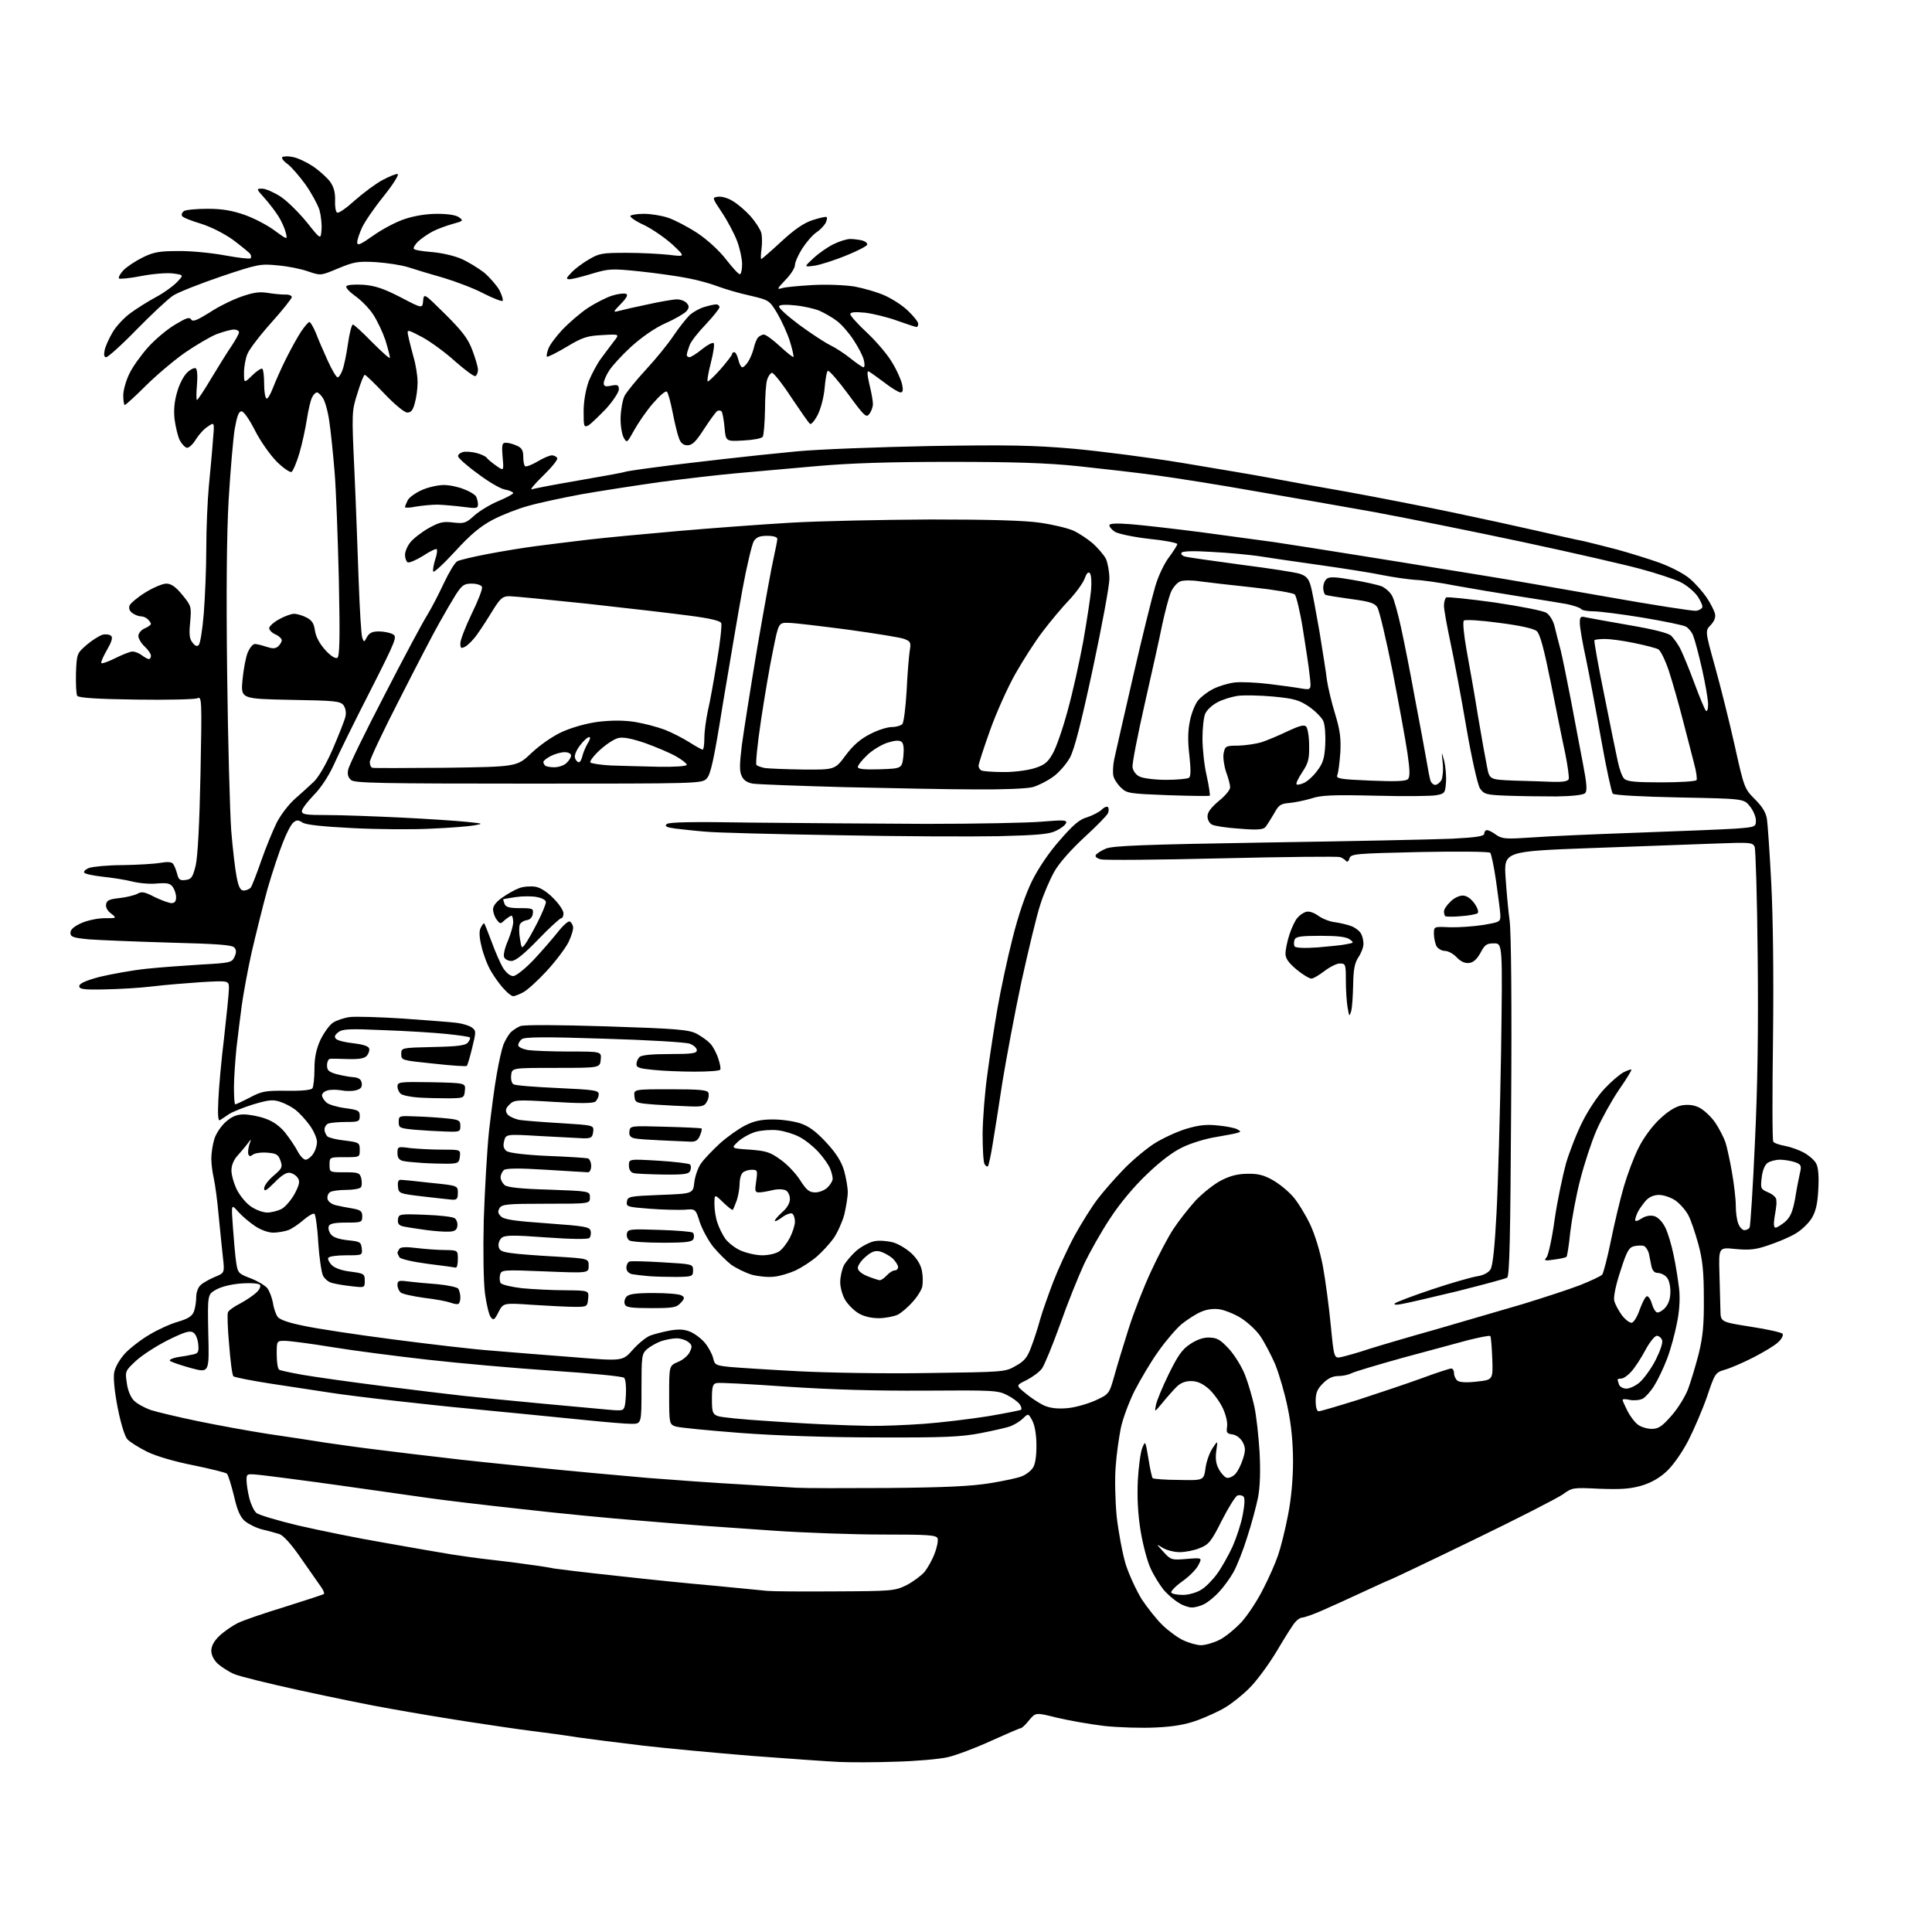 <?xml version="1.0" encoding="UTF-8" standalone="no"?>
<svg 
  version="1.1" 
  xmlns="http://www.w3.org/2000/svg" 
  xmlns:xlink="http://www.w3.org/1999/xlink" 
  xmlns:svg="http://www.w3.org/2000/svg"
  xmlns:rdf="http://www.w3.org/1999/02/22-rdf-syntax-ns#"
  xmlns:cc="http://creativecommons.org/ns#"
  xmlns:dc="http://purl.org/dc/elements/1.1/"
  viewBox="0 0 768 768"
  width="768"
  height="768"
>
<style>svg {background-color: white; }</style>"
<path stroke="none" fill="black" fill-rule="evenodd" d="M356.0,700.3C348.0,700.6 337.9,700.6 333.5,700.4C329.1,700.2 313.6,699.1 299.0,698.0C284.4,696.8 264.9,695.0 255.5,693.9C246.2,692.8 234.4,691.3 229.5,690.6C224.6,689.8 216.4,688.7 211.5,688.1C206.6,687.5 195.1,685.8 186.0,684.4C176.9,683.0 163.2,680.7 155.5,679.3C147.8,678.0 131.4,674.6 119.0,671.9C106.6,669.2 94.9,666.3 92.9,665.4C90.9,664.5 88.1,662.7 86.6,661.4C85.0,659.9 84.0,657.9 84.0,656.2C84.0,654.3 85.1,652.3 87.2,650.3C89.0,648.6 92.3,646.3 94.5,645.2C96.7,644.1 105.2,641.2 113.4,638.7C121.6,636.1 128.5,633.9 128.8,633.6C129.0,633.3 128.5,632.0 127.6,630.8C126.7,629.5 123.2,624.5 119.7,619.5C115.8,613.8 112.6,610.3 111.0,609.8C109.6,609.4 106.6,608.5 104.3,608.0C101.9,607.4 98.9,605.9 97.4,604.7C95.5,603.1 94.3,600.4 93.0,594.6C91.9,590.2 90.7,586.3 90.2,585.8C89.8,585.4 83.8,583.9 77.0,582.5C69.4,581.0 62.2,578.9 58.5,577.1C55.1,575.4 51.6,573.2 50.6,572.1C49.6,571.0 48.0,565.8 46.8,559.7C45.5,553.0 45.0,547.8 45.4,545.5C45.9,543.2 47.6,540.3 49.8,537.9C51.8,535.8 56.2,532.4 59.5,530.5C62.8,528.5 67.9,526.2 70.8,525.4C74.8,524.2 76.4,523.2 77.1,521.3C77.6,520.0 78.0,517.4 78.0,515.6C78.0,513.7 78.8,511.6 79.8,510.8C80.7,509.9 83.3,508.5 85.4,507.6C89.3,506.0 89.3,506.0 88.6,499.7C88.2,496.3 87.5,488.8 86.9,483.0C86.4,477.2 85.5,470.7 85.0,468.5C84.5,466.3 84.0,462.8 84.0,460.6C84.0,458.5 84.5,455.0 85.2,452.8C85.8,450.7 87.9,447.6 89.7,446.0C92.2,443.8 94.1,443.0 96.9,443.0C98.9,443.0 102.8,443.7 105.3,444.6C108.5,445.7 111.1,447.5 113.4,450.3C115.2,452.6 117.5,456.0 118.4,457.8C119.3,459.5 120.7,461.0 121.5,461.0C122.2,461.0 123.6,460.0 124.4,458.8C125.3,457.6 126.0,455.4 126.0,453.9C126.0,452.5 124.7,449.5 123.1,447.3C121.5,445.1 119.0,442.4 117.5,441.2C116.1,440.1 113.3,438.6 111.4,438.0C108.5,437.0 106.8,437.2 100.7,439.0C96.8,440.2 92.4,442.0 91.0,442.9C89.6,443.9 88.0,444.9 87.4,445.3C86.7,445.7 86.5,443.2 86.8,437.2C87.0,432.4 88.0,421.2 89.1,412.3C90.1,403.4 91.0,394.7 91.0,392.9C91.0,389.8 91.0,389.8 80.2,390.4C74.3,390.8 65.6,391.5 60.7,392.1C55.9,392.7 47.4,393.2 41.7,393.3C33.2,393.5 31.5,393.2 31.5,392.0C31.5,391.0 34.0,389.8 39.7,388.3C44.3,387.2 52.6,385.7 58.2,385.1C63.9,384.5 73.8,383.8 80.3,383.4C91.4,382.8 92.2,382.6 93.2,380.4C94.0,378.7 94.0,377.7 93.2,376.7C92.3,375.6 86.4,375.2 67.3,374.7C53.6,374.3 39.2,373.7 35.3,373.4C29.0,372.8 28.0,372.4 28.0,370.8C28.0,369.5 29.4,368.3 32.2,367.0C34.6,365.9 38.8,365.0 41.5,365.0C46.5,365.0 46.5,365.0 44.1,363.1C42.7,362.1 41.9,360.6 42.2,359.4C42.4,357.9 43.6,357.4 47.5,357.0C50.3,356.7 53.4,355.9 54.6,355.3C56.3,354.3 57.5,354.5 61.5,356.6C64.2,357.9 67.2,359.0 68.2,359.0C69.4,359.0 70.0,358.3 70.0,356.7C70.0,355.4 69.4,353.6 68.7,352.6C67.6,351.1 66.4,350.9 62.4,351.2C59.7,351.5 55.2,351.1 52.5,350.4C49.8,349.7 44.5,348.9 40.8,348.5C37.1,348.1 33.8,347.4 33.5,346.9C33.1,346.4 34.1,345.5 35.5,345.0C36.9,344.5 42.9,343.9 48.8,343.9C54.7,343.8 61.4,343.4 63.7,343.0C66.5,342.5 68.3,342.6 68.8,343.4C69.3,344.0 70.0,345.8 70.4,347.3C71.0,349.7 71.5,350.1 73.8,349.8C76.1,349.5 76.6,348.8 77.8,344.0C78.6,340.4 79.3,327.7 79.7,307.6C80.3,277.5 80.2,276.7 78.4,277.6C77.4,278.0 66.4,278.3 54.0,278.1C38.8,277.9 31.2,277.4 30.7,276.6C30.3,276.0 30.1,272.0 30.2,267.6C30.5,259.8 30.6,259.7 34.5,256.3C36.6,254.5 39.5,252.7 40.8,252.3C42.1,252.0 43.6,252.2 44.2,252.8C44.9,253.5 44.3,255.3 42.5,258.4C41.0,261.0 40.0,263.3 40.3,263.6C40.6,263.9 43.1,263.0 45.9,261.6C48.7,260.2 51.7,259.0 52.7,259.0C53.7,259.0 55.4,259.7 56.4,260.5C57.5,261.3 58.7,262.0 59.2,262.0C59.6,262.0 60.0,261.4 60.0,260.7C60.0,259.9 58.9,258.3 57.5,257.0C56.1,255.7 55.0,253.8 55.0,252.8C55.0,251.8 56.1,250.4 57.5,249.8C58.9,249.2 60.0,248.4 60.0,248.0C60.0,247.7 59.5,246.9 58.8,246.2C58.1,245.5 56.9,245.0 56.0,245.0C55.1,245.0 53.6,244.4 52.6,243.7C51.5,242.9 51.1,241.8 51.5,240.7C51.9,239.8 54.7,237.4 57.8,235.5C60.9,233.6 64.6,232.0 66.1,232.0C68.0,232.0 69.8,233.2 72.5,236.5C76.1,240.9 76.1,241.2 75.6,247.3C75.1,252.0 75.3,254.0 76.5,255.4C77.5,256.8 78.3,257.1 79.0,256.4C79.6,255.8 80.5,250.2 81.0,243.9C81.5,237.6 82.0,226.0 82.0,218.0C82.0,210.0 82.5,199.0 83.0,193.5C83.5,188.0 84.3,180.0 84.6,175.6C85.3,167.7 85.3,167.7 82.7,169.5C81.2,170.4 79.1,172.7 77.9,174.6C76.8,176.5 75.2,178.0 74.4,178.0C73.7,178.0 72.4,176.7 71.5,175.1C70.7,173.5 69.8,169.7 69.4,166.7C69.0,163.1 69.3,159.6 70.4,155.9C71.2,152.9 73.0,149.4 74.4,148.1C75.7,146.8 77.3,146.1 77.8,146.4C78.4,146.7 78.6,149.5 78.3,153.0C78.0,156.3 78.0,159.0 78.3,159.0C78.6,159.0 81.2,155.1 84.1,150.2C87.0,145.4 90.6,139.6 92.2,137.3C93.7,135.0 95.0,132.7 95.0,132.1C95.0,131.5 94.1,131.0 93.0,131.0C91.9,131.0 88.9,131.8 86.2,132.8C83.6,133.8 77.9,137.2 73.5,140.2C69.1,143.3 62.1,149.2 57.9,153.4C53.7,157.6 49.9,161.0 49.6,161.0C49.3,161.0 49.0,159.3 49.0,157.2C49.0,155.1 50.1,151.2 51.5,148.4C52.8,145.7 56.2,141.0 58.9,138.0C61.6,135.0 66.3,131.0 69.5,129.1C74.0,126.4 75.3,125.9 76.0,127.0C76.6,128.0 78.2,127.4 83.2,124.3C86.6,122.0 92.3,119.2 95.7,118.0C100.5,116.3 103.0,115.9 106.2,116.4C108.6,116.8 111.7,117.1 113.3,117.1C114.8,117.0 116.0,117.5 116.0,118.1C116.0,118.6 112.4,123.2 107.9,128.2C103.5,133.1 99.2,138.7 98.4,140.6C97.6,142.4 97.0,145.8 97.0,148.2C97.0,152.4 97.0,152.4 100.3,149.2C102.1,147.4 103.9,146.3 104.3,146.6C104.7,147.0 105.0,149.7 105.0,152.6C105.0,155.5 105.4,158.1 105.9,158.4C106.4,158.7 107.5,156.8 108.5,154.2C109.5,151.6 111.8,146.4 113.7,142.6C115.6,138.8 118.3,133.9 119.7,131.8C121.1,129.7 122.6,128.0 123.0,128.0C123.4,128.0 124.5,129.9 125.5,132.2C126.4,134.6 128.5,139.5 130.2,143.2C131.9,147.0 133.7,150.0 134.2,150.0C134.7,150.0 135.5,148.8 136.1,147.2C136.7,145.7 137.7,141.0 138.3,136.8C138.9,132.5 139.8,129.0 140.3,129.0C140.7,129.0 144.2,132.2 148.0,136.1C151.9,140.0 155.0,142.8 155.0,142.2C155.0,141.6 154.2,138.5 153.2,135.2C152.1,132.0 149.9,127.3 148.2,124.8C146.6,122.4 143.3,119.1 141.1,117.6C138.9,116.0 137.3,114.3 137.7,113.8C138.0,113.2 140.9,113.0 144.5,113.2C149.3,113.6 152.7,114.8 159.3,118.2C167.9,122.7 167.9,122.7 168.2,119.6C168.5,116.5 168.5,116.5 177.1,125.0C183.9,131.8 186.1,134.7 187.8,139.3C189.0,142.5 190.0,145.9 190.0,147.0C190.0,148.0 189.6,149.1 189.0,149.5C188.5,149.8 185.0,147.2 181.1,143.8C177.3,140.3 171.4,136.0 168.0,134.1C161.7,130.8 161.7,130.8 162.3,133.6C162.6,135.2 163.6,139.0 164.4,142.0C165.3,145.0 166.0,149.5 166.0,152.0C166.0,154.5 165.5,158.2 164.9,160.2C164.2,163.0 163.4,164.0 161.9,164.0C160.8,164.0 157.0,160.9 152.8,156.5C148.9,152.4 145.4,149.0 145.0,149.0C144.6,149.0 143.3,152.3 142.1,156.3C139.8,163.5 139.8,163.9 140.9,187.6C141.5,200.7 142.2,220.5 142.6,231.5C143.0,242.5 143.6,252.4 144.0,253.5C144.7,255.4 144.7,255.4 145.9,253.2C146.8,251.6 148.0,251.0 150.6,251.0C152.5,251.0 155.0,251.5 156.1,252.1C158.0,253.0 157.5,254.3 147.1,274.8C141.0,286.7 134.5,299.9 132.7,304.0C130.6,308.6 127.5,313.3 124.6,316.2C122.1,318.8 120.0,321.6 120.0,322.4C120.0,323.8 121.6,324.0 130.2,324.0C135.9,324.0 149.1,324.5 159.5,325.0C169.9,325.5 181.7,326.3 185.5,326.7C192.2,327.4 192.3,327.4 188.5,328.1C186.3,328.5 178.7,329.1 171.5,329.4C164.3,329.8 150.4,329.7 140.5,329.2C128.5,328.6 121.7,327.9 120.3,327.0C118.6,325.9 117.9,325.9 116.7,326.9C115.8,327.5 113.9,331.1 112.5,334.8C111.0,338.5 108.2,346.9 106.3,353.5C104.5,360.1 101.7,371.4 100.0,378.7C98.4,385.9 96.7,395.4 96.1,399.7C95.5,404.0 94.6,411.6 94.0,416.6C93.5,421.6 93.0,428.6 93.0,432.3C93.0,436.0 93.2,439.0 93.5,439.0C93.8,439.0 96.4,437.8 99.3,436.3C104.0,433.8 105.4,433.5 114.0,433.6C120.0,433.7 123.8,433.3 124.2,432.6C124.6,432.0 125.0,428.6 125.0,425.0C125.0,420.3 125.7,417.1 127.4,413.3C128.8,410.5 131.0,407.4 132.4,406.5C133.8,405.6 136.8,404.6 139.0,404.3C141.3,404.0 150.9,404.3 160.3,404.9C169.8,405.6 179.4,406.3 181.6,406.6C183.9,406.9 186.5,407.7 187.5,408.4C189.3,409.7 189.3,410.0 187.7,416.5C186.8,420.3 185.8,423.5 185.6,423.7C185.4,424.0 179.4,423.6 172.3,422.8C159.7,421.5 159.5,421.5 159.5,419.0C159.5,416.5 159.5,416.5 172.2,416.2C181.9,416.0 185.1,415.6 186.0,414.4C186.7,413.6 187.0,412.7 186.8,412.4C186.5,412.1 182.2,411.5 177.4,411.0C172.5,410.5 161.3,409.8 152.5,409.5C139.0,408.9 136.2,409.0 134.5,410.3C133.0,411.5 132.8,412.2 133.6,413.0C134.2,413.6 137.3,414.4 140.4,414.7C143.9,415.1 146.4,415.8 146.7,416.7C147.0,417.4 146.6,418.7 145.9,419.6C145.0,420.7 143.0,421.1 138.6,421.0C135.2,420.9 131.9,420.8 131.2,420.9C130.6,420.9 130.0,422.1 130.0,423.5C130.0,425.5 130.7,426.1 133.8,427.0C135.8,427.5 138.8,428.1 140.5,428.2C142.7,428.4 143.6,429.1 143.8,430.6C144.0,432.2 143.4,432.9 141.5,433.4C140.1,433.8 137.4,433.8 135.5,433.4C133.7,433.1 131.2,433.1 130.1,433.5C128.9,433.8 128.0,434.7 128.0,435.4C128.0,436.1 128.8,437.4 129.8,438.3C130.7,439.1 134.1,440.1 137.2,440.5C142.4,441.2 143.0,441.5 143.0,443.6C143.0,445.8 142.6,446.0 137.6,446.0C134.6,446.0 131.5,446.3 130.6,446.6C129.7,446.9 129.0,448.0 129.0,449.0C129.0,450.0 129.6,451.2 130.2,451.8C130.9,452.3 134.1,453.1 137.2,453.4C142.8,454.1 143.0,454.3 143.0,457.1C143.0,460.0 143.0,460.0 137.0,460.0C131.0,460.0 131.0,460.0 131.0,463.0C131.0,466.0 131.0,466.0 137.0,466.0C142.5,466.0 143.0,466.2 143.6,468.4C143.9,469.8 143.9,471.4 143.5,471.9C143.2,472.5 140.5,473.0 137.7,473.0C134.8,473.0 131.9,473.4 131.2,473.9C130.4,474.4 130.0,475.6 130.2,476.6C130.4,477.6 131.8,478.7 133.5,479.1C135.2,479.5 138.2,480.1 140.2,480.4C143.4,481.0 144.0,481.5 144.0,483.5C144.0,485.9 143.7,486.0 137.6,486.0C133.0,486.0 131.1,486.4 130.7,487.4C130.4,488.2 130.7,489.6 131.5,490.6C132.3,491.8 134.6,492.6 138.1,493.0C143.1,493.5 143.5,493.7 143.8,496.2C144.1,499.0 144.1,499.0 137.6,499.0C134.0,499.0 130.9,499.4 130.5,500.0C130.2,500.5 130.8,501.8 131.9,502.9C133.1,504.1 135.9,505.1 139.4,505.5C144.7,506.2 145.0,506.4 145.0,509.1C145.0,511.9 145.0,511.9 139.8,511.3C136.9,511.0 133.4,510.4 132.0,510.0C130.6,509.7 129.0,508.3 128.4,507.1C127.8,505.9 126.9,499.9 126.5,493.9C126.2,487.9 125.4,482.8 125.0,482.5C124.5,482.2 122.6,483.3 120.7,484.9C118.8,486.6 116.1,488.4 114.6,489.0C113.1,489.5 110.4,490.0 108.6,490.0C106.7,490.0 103.6,488.9 101.4,487.4C99.3,486.0 96.2,483.4 94.7,481.7C91.9,478.5 91.9,478.5 92.6,488.0C93.0,493.2 93.5,499.5 93.9,501.9C94.5,506.0 94.8,506.3 99.5,508.1C102.2,509.1 105.2,510.9 106.2,512.0C107.1,513.1 108.1,515.8 108.5,517.9C108.8,520.1 109.7,522.6 110.4,523.5C111.2,524.6 115.0,525.9 120.6,527.0C125.5,528.1 141.4,530.5 156.0,532.4C170.6,534.3 188.3,536.4 195.5,536.9C202.7,537.5 217.3,538.7 228.0,539.5C247.5,541.1 247.5,541.1 251.5,536.6C253.7,534.1 256.9,531.5 258.5,530.9C260.1,530.3 263.7,529.4 266.3,528.9C269.9,528.3 272.0,528.4 274.4,529.4C276.1,530.1 278.8,532.1 280.2,533.8C281.7,535.6 283.1,538.3 283.5,539.9C284.1,542.6 284.5,542.8 290.3,543.4C293.7,543.7 306.0,544.5 317.6,545.1C329.2,545.7 352.4,546.1 369.1,545.8C399.0,545.4 399.6,545.4 403.7,543.0C407.2,541.1 408.4,539.6 409.9,535.5C411.0,532.7 412.6,527.7 413.5,524.4C414.4,521.2 416.8,514.5 418.7,509.5C420.6,504.6 424.4,496.3 427.1,491.3C429.9,486.2 434.0,479.7 436.2,476.8C438.4,473.9 443.0,468.6 446.4,465.1C449.7,461.6 455.2,457.0 458.5,454.8C461.7,452.7 467.5,450.0 471.3,448.8C476.6,447.2 479.6,446.9 484.2,447.4C487.5,447.7 490.9,448.4 491.8,448.9C493.3,449.7 493.3,449.9 492.0,450.3C491.2,450.6 487.3,451.3 483.3,452.0C479.4,452.6 473.5,454.4 470.2,456.0C466.3,457.8 461.2,461.7 456.0,466.7C451.0,471.4 445.2,478.3 441.3,484.3C437.7,489.7 433.0,498.1 430.8,502.8C428.6,507.6 424.3,518.2 421.4,526.5C418.4,534.8 415.2,542.6 414.2,544.0C413.2,545.4 410.4,547.4 408.1,548.6C403.8,550.7 403.8,550.7 407.6,553.8C409.7,555.6 413.0,557.7 414.8,558.6C417.2,559.7 420.0,560.1 423.9,559.8C427.0,559.6 432.0,558.2 435.2,556.8C440.9,554.2 440.9,554.2 443.0,546.8C444.1,542.8 446.7,534.3 448.7,528.0C450.7,521.7 454.7,511.5 457.5,505.5C460.3,499.4 464.3,491.8 466.4,488.6C468.5,485.4 472.5,480.3 475.3,477.2C478.2,474.2 482.7,470.6 485.5,469.2C489.0,467.4 492.1,466.6 496.0,466.6C500.2,466.5 502.6,467.2 506.1,469.2C508.7,470.7 512.2,473.6 514.0,475.7C515.8,477.7 518.8,482.6 520.7,486.5C522.7,490.7 524.8,497.6 525.9,503.5C526.9,509.0 528.3,519.5 529.0,526.8C530.3,540.1 530.3,540.1 533.4,539.4C535.1,539.0 539.9,537.7 544.0,536.3C548.1,535.0 560.3,531.4 571.0,528.4C581.7,525.3 597.1,520.8 605.3,518.4C613.4,515.9 623.6,512.6 628.0,510.9C632.3,509.2 636.3,507.3 636.9,506.7C637.4,506.0 639.0,499.9 640.4,493.0C641.8,486.1 644.1,476.5 645.5,471.7C646.9,466.9 649.5,459.9 651.4,456.2C653.4,452.2 656.8,447.6 659.8,444.8C663.1,441.7 666.0,439.9 668.5,439.4C671.1,439.0 673.3,439.2 675.5,440.3C677.3,441.2 680.1,443.8 681.8,446.2C683.4,448.6 685.2,452.1 685.9,454.1C686.5,456.0 687.7,461.4 688.5,466.1C689.3,470.7 690.0,476.6 690.0,479.2C690.0,481.8 690.4,485.0 691.0,486.4C691.5,487.8 692.6,489.0 693.4,489.0C694.2,489.0 695.1,488.6 695.5,488.0C695.8,487.5 696.8,472.3 697.6,454.3C698.7,431.4 699.0,409.0 698.7,380.0C698.5,357.2 697.9,337.7 697.5,336.6C696.7,334.9 695.7,334.8 682.6,335.3C674.8,335.6 652.6,336.4 633.2,337.1C597.8,338.4 597.8,338.4 598.5,349.0C598.9,354.8 599.6,362.4 600.1,366.0C600.7,370.0 601.0,398.8 600.7,439.8C600.4,491.0 600.1,507.3 599.1,507.9C598.5,508.3 589.5,510.7 579.2,513.3C568.9,515.8 558.9,518.1 557.0,518.4C554.9,518.8 553.9,518.7 554.5,518.1C555.1,517.6 561.6,515.1 569.1,512.6C576.5,510.1 584.6,507.8 586.9,507.4C589.6,507.0 591.6,506.0 592.5,504.6C593.4,503.2 594.2,495.6 594.9,482.0C595.5,470.7 596.3,442.0 596.7,418.2C597.3,375.0 597.3,375.0 593.9,375.0C591.0,375.0 590.2,375.5 588.5,378.8C587.1,381.3 585.7,382.6 584.0,382.8C582.3,383.0 580.6,382.2 579.0,380.5C577.7,379.1 575.6,378.0 574.4,378.0C573.1,378.0 571.6,377.1 571.0,376.1C570.5,375.0 570.0,372.8 570.0,371.2C570.0,368.3 570.0,368.3 576.2,368.6C579.7,368.7 585.6,368.3 589.5,367.7C596.4,366.5 596.5,366.5 596.4,363.5C596.3,361.9 595.5,355.8 594.7,350.2C593.9,344.5 592.8,339.5 592.4,339.0C591.9,338.5 579.2,338.4 564.3,338.7C538.3,339.3 537.0,339.4 536.4,341.3C536.1,342.4 535.5,342.8 535.1,342.3C534.8,341.8 533.7,341.1 532.7,340.7C531.8,340.4 510.6,340.6 485.6,341.2C460.7,341.8 439.1,342.0 437.6,341.6C436.0,341.2 435.2,340.5 435.6,339.9C435.9,339.3 437.8,338.1 439.7,337.3C442.6,336.2 454.6,335.7 503.9,334.9C537.2,334.4 570.2,333.7 577.2,333.4C587.0,332.9 590.0,332.4 590.0,331.4C590.0,330.6 590.5,330.0 591.1,330.0C591.7,330.0 593.4,330.8 594.8,331.9C597.2,333.5 598.6,333.6 609.0,332.9C615.3,332.4 634.2,331.6 651.0,331.0C667.8,330.4 685.2,329.7 689.8,329.4C697.8,328.8 698.0,328.7 698.0,326.1C698.0,324.7 696.9,322.1 695.6,320.5C693.2,317.5 693.2,317.5 667.6,317.0C652.6,316.7 641.7,316.1 641.1,315.5C640.6,314.9 638.5,305.3 636.5,294.0C634.5,282.7 631.8,268.4 630.5,262.1C629.1,255.8 628.0,249.3 628.0,247.7C628.0,245.1 628.3,244.9 630.4,245.4C631.8,245.7 639.5,247.1 647.6,248.5C657.5,250.2 663.0,251.6 664.3,252.7C665.3,253.7 667.1,256.1 668.1,258.2C669.1,260.2 671.6,266.3 673.6,271.7C675.6,277.1 677.6,281.9 678.1,282.5C678.6,283.0 679.0,282.0 679.0,280.0C679.0,278.1 677.9,271.8 676.6,266.0C675.3,260.2 673.7,254.3 673.1,252.8C672.6,251.3 671.2,249.7 670.2,249.1C669.1,248.5 661.3,246.9 652.9,245.5C644.4,244.1 635.6,243.0 633.3,243.0C631.0,243.0 628.9,242.6 628.5,242.1C628.2,241.6 625.6,240.7 622.7,240.1C619.9,239.6 611.2,238.2 603.5,237.0C595.8,235.8 584.6,233.9 578.5,232.8C572.5,231.6 565.3,230.6 562.5,230.5C559.8,230.3 554.1,229.5 550.0,228.7C545.9,227.8 534.4,226.0 524.5,224.6C514.6,223.2 503.5,221.6 499.9,221.0C496.2,220.5 488.1,219.7 481.8,219.4C474.2,218.9 470.1,219.1 469.7,219.7C469.3,220.3 470.0,221.0 471.3,221.3C472.5,221.6 482.5,223.0 493.5,224.5C504.5,225.9 514.9,227.5 516.7,228.1C519.2,228.9 520.2,230.0 521.0,232.8C521.6,234.8 523.1,243.0 524.5,251.0C525.8,259.0 527.2,267.8 527.5,270.5C527.9,273.2 529.3,279.2 530.7,283.7C532.7,290.3 533.1,293.4 532.8,299.2C532.5,303.2 532.0,307.2 531.6,308.1C531.0,309.5 532.6,309.8 544.7,310.3C554.7,310.7 558.8,310.6 559.7,309.7C560.5,308.8 560.5,306.3 559.5,299.5C558.8,294.6 556.1,279.9 553.6,267.0C551.0,254.1 548.3,242.6 547.5,241.4C546.4,239.7 544.4,239.1 536.9,238.1C531.8,237.4 527.3,236.7 526.8,236.4C526.4,236.1 526.0,234.8 526.0,233.6C526.0,232.3 526.6,230.7 527.4,230.1C528.4,229.2 530.9,229.3 537.6,230.5C542.5,231.3 547.8,232.5 549.3,233.1C550.8,233.8 552.7,235.5 553.4,236.9C554.2,238.3 555.7,243.9 556.9,249.3C558.1,254.7 560.6,267.3 562.4,277.3C564.3,287.3 566.4,298.4 567.0,302.0C567.6,305.6 568.3,309.3 568.6,310.2C568.9,311.2 569.8,312.0 570.5,312.0C571.3,312.0 572.4,311.1 573.0,310.1C573.5,309.0 573.8,306.0 573.5,303.3C573.0,298.5 573.0,298.5 574.1,302.5C574.6,304.7 575.0,308.5 574.8,311.0C574.5,315.2 574.3,315.5 571.0,316.1C569.1,316.5 558.2,316.6 546.8,316.3C529.8,315.9 525.1,316.1 521.3,317.4C518.6,318.2 514.7,319.0 512.5,319.2C509.0,319.5 508.3,320.0 506.4,323.5C505.1,325.7 503.6,328.1 503.0,328.8C502.1,329.8 499.7,330.0 492.6,329.4C487.6,329.1 482.7,328.3 481.8,327.8C480.8,327.3 480.0,325.9 480.0,324.5C480.0,322.9 481.4,321.0 484.5,318.4C487.0,316.4 489.0,314.0 489.0,313.0C489.0,312.0 488.3,309.3 487.4,306.9C486.6,304.5 486.1,301.1 486.4,299.5C487.0,296.6 487.2,296.4 492.3,296.4C495.2,296.3 499.4,295.7 501.6,295.0C503.7,294.3 508.3,292.4 511.8,290.7C516.5,288.5 518.4,288.0 519.2,288.8C519.8,289.4 520.4,292.8 520.4,296.3C520.5,301.7 520.1,303.3 517.7,306.9C516.1,309.3 515.1,311.4 515.4,311.8C515.7,312.1 517.1,311.8 518.4,311.2C519.7,310.6 522.1,308.5 523.6,306.4C525.9,303.4 526.5,301.5 526.8,296.1C527.0,292.5 526.7,288.3 526.1,286.8C525.6,285.4 523.0,282.8 520.5,281.0C516.5,278.3 514.6,277.7 506.2,276.9C500.9,276.4 494.5,276.3 492.0,276.6C489.5,277.0 485.9,278.1 483.9,279.2C481.8,280.3 479.7,282.3 479.1,283.7C478.5,285.0 478.0,289.4 478.0,293.5C478.0,297.6 478.7,304.3 479.7,308.5C480.6,312.6 481.1,316.2 480.9,316.3C480.7,316.5 473.2,316.4 464.3,316.1C449.1,315.5 448.0,315.4 445.7,313.2C444.3,311.9 442.9,309.8 442.6,308.5C442.3,307.3 442.4,304.3 442.9,301.9C443.4,299.5 446.8,284.7 450.4,269.0C454.0,253.3 458.0,237.2 459.2,233.2C460.4,229.0 462.8,224.0 464.7,221.5C466.5,219.1 468.0,216.7 468.0,216.3C468.0,215.8 462.9,214.8 456.8,214.2C450.6,213.5 444.5,212.2 443.2,211.4C442.0,210.6 441.0,209.5 441.0,208.8C441.0,208.1 443.6,207.9 449.8,208.4C454.6,208.8 466.8,210.2 477.0,211.5C487.2,212.9 500.4,214.7 506.5,215.5C512.5,216.4 527.2,218.7 539.0,220.6C550.8,222.5 564.8,224.7 570.0,225.6C575.2,226.4 584.7,228.0 591.0,229.0C597.3,230.0 618.2,233.6 637.4,237.0C656.5,240.4 673.2,243.0 674.3,242.8C675.4,242.6 676.5,242.0 676.7,241.4C676.9,240.8 676.0,238.8 674.8,237.0C673.5,235.2 670.5,232.6 668.0,231.4C665.5,230.2 658.3,227.8 651.9,226.1C645.6,224.4 624.7,219.6 605.5,215.5C586.3,211.4 559.5,206.0 546.0,203.5C532.5,201.1 510.9,197.3 498.0,195.1C485.1,192.8 468.0,190.1 460.0,189.0C452.0,187.9 437.9,186.3 428.5,185.3C415.9,184.0 402.6,183.6 377.5,183.6C353.4,183.6 338.0,184.1 324.5,185.3C314.1,186.2 299.9,187.5 293.0,188.1C286.1,188.7 272.4,190.3 262.5,191.6C252.6,193.0 238.4,195.2 231.0,196.5C223.6,197.9 214.1,199.9 210.0,201.1C205.9,202.2 199.5,204.7 195.9,206.6C191.0,209.2 187.1,212.4 180.9,219.2C176.3,224.2 172.4,227.8 172.2,227.2C172.0,226.5 172.4,224.4 173.0,222.4C173.7,220.5 173.9,218.6 173.6,218.3C173.3,218.0 170.8,219.2 168.1,221.0C165.3,222.7 162.6,223.9 162.0,223.5C161.5,223.2 161.0,221.8 161.0,220.6C161.0,219.3 161.9,217.1 163.1,215.6C164.3,214.1 167.5,211.6 170.3,210.0C174.6,207.6 176.1,207.2 180.1,207.7C184.6,208.2 185.2,208.0 188.7,204.8C190.8,203.0 195.1,200.4 198.3,199.1C201.4,197.8 204.0,196.4 204.0,196.0C204.0,195.6 202.5,194.9 200.7,194.6C198.9,194.3 194.0,191.4 189.8,188.2C185.5,185.1 182.1,182.0 182.1,181.4C182.0,180.7 182.9,180.0 184.0,179.7C185.1,179.4 187.6,179.6 189.5,180.1C191.4,180.6 193.2,181.5 193.5,182.0C193.8,182.5 195.5,183.9 197.2,185.1C200.3,187.3 200.3,187.3 199.8,181.7C199.4,176.7 199.6,176.0 201.1,176.0C202.1,176.0 204.1,176.5 205.5,177.2C207.4,178.0 208.0,179.1 208.0,181.5C208.0,183.2 208.3,185.0 208.7,185.3C209.0,185.7 211.2,184.9 213.6,183.5C215.9,182.1 218.5,181.0 219.4,181.0C220.2,181.0 221.2,181.5 221.5,182.1C221.9,182.6 219.3,185.8 215.8,189.2C212.4,192.5 210.4,194.9 211.5,194.5C212.6,194.1 221.2,192.5 230.5,190.9C239.8,189.3 248.1,187.8 248.7,187.5C249.4,187.3 255.3,186.4 261.7,185.6C268.2,184.7 279.8,183.4 287.5,182.5C295.2,181.6 308.5,180.2 317.0,179.4C325.5,178.6 349.4,177.7 370.0,177.3C400.8,176.8 411.0,177.0 427.0,178.4C437.7,179.4 457.3,181.9 470.5,184.1C483.7,186.3 499.2,188.9 505.0,190.0C510.8,191.1 524.5,193.6 535.5,195.5C546.5,197.5 565.0,201.1 576.5,203.5C588.0,205.9 603.6,209.3 611.0,211.0C618.4,212.7 626.8,214.6 629.5,215.1C632.2,215.7 638.3,217.3 643.0,218.5C647.7,219.8 655.2,222.1 659.7,223.7C664.5,225.5 669.5,228.1 671.8,230.1C674.0,232.0 676.9,235.3 678.4,237.5C679.9,239.7 681.3,242.5 681.7,243.8C682.1,245.4 681.5,246.9 680.0,248.5C677.8,250.8 677.8,250.8 681.8,265.2C684.0,273.1 687.5,287.1 689.6,296.5C693.3,313.2 693.5,313.6 697.6,317.7C700.6,320.7 702.0,323.0 702.4,325.7C702.7,327.8 703.5,339.2 704.1,351.0C704.8,364.3 705.1,387.7 704.8,412.6C704.5,434.7 704.5,453.2 704.9,453.8C705.2,454.4 707.3,455.1 709.5,455.5C711.7,455.9 715.1,457.1 717.1,458.2C719.2,459.4 721.4,461.3 722.0,462.6C722.8,464.1 723.1,467.6 722.8,472.8C722.5,478.7 721.8,481.6 720.1,484.4C718.8,486.4 716.0,489.1 713.7,490.4C711.4,491.8 706.6,493.8 703.0,495.0C697.8,496.8 695.3,497.0 689.9,496.5C683.2,495.8 683.2,495.8 683.5,506.2C683.7,511.8 683.8,518.5 683.9,521.0C684.0,525.5 684.0,525.5 696.0,527.4C702.6,528.4 708.3,529.7 708.6,530.2C709.0,530.8 708.2,532.3 706.9,533.5C705.6,534.8 701.1,537.5 697.0,539.6C692.9,541.7 687.8,543.9 685.6,544.5C681.9,545.6 681.7,545.9 678.6,555.1C676.8,560.3 673.4,568.2 671.1,572.7C668.6,577.5 665.0,582.6 662.5,584.9C659.6,587.6 656.2,589.5 652.4,590.6C647.9,591.9 644.1,592.1 635.8,591.8C625.3,591.3 625.0,591.3 621.3,594.0C619.2,595.5 603.0,603.8 585.2,612.4C567.5,621.0 552.7,628.0 552.5,628.0C552.3,628.0 547.7,630.1 542.3,632.6C536.9,635.1 529.5,638.5 525.8,640.1C522.2,641.7 518.5,643.0 517.7,643.0C517.0,643.0 515.7,643.8 514.9,644.8C514.0,645.7 510.7,651.0 507.5,656.4C504.2,661.9 499.3,668.5 496.5,671.2C493.8,673.9 489.5,677.3 487.1,678.7C484.7,680.2 479.8,682.4 476.1,683.8C471.5,685.5 466.5,686.4 459.5,686.7C454.0,687.0 444.7,686.7 439.0,686.1C433.2,685.4 424.7,683.9 420.1,682.8C411.7,680.7 411.7,680.7 409.1,683.8C407.7,685.6 406.2,687.0 405.7,687.0C405.3,687.0 400.0,689.3 394.0,692.0C387.9,694.8 380.2,697.7 376.8,698.5C373.3,699.3 364.0,700.1 356.0,700.3zM477.4,654.0C479.0,654.0 482.3,653.1 484.7,651.9C487.0,650.8 491.0,647.5 493.6,644.7C496.1,641.9 500.0,636.0 502.2,631.5C504.5,627.1 507.1,621.1 508.1,618.1C509.1,615.2 510.9,608.1 512.0,602.3C513.3,595.8 514.0,587.8 514.0,580.9C514.0,573.6 513.3,566.3 511.9,559.7C510.8,554.1 508.5,546.3 506.9,542.3C505.2,538.4 502.5,533.3 500.9,531.0C499.3,528.7 495.9,525.6 493.4,524.0C490.9,522.4 487.1,520.9 485.0,520.5C482.6,520.1 480.0,520.4 477.6,521.4C475.6,522.2 472.2,524.4 469.9,526.2C467.7,528.0 463.5,532.9 460.6,537.0C457.6,541.1 453.4,548.3 451.0,552.9C448.7,557.5 446.2,564.3 445.5,567.9C444.8,571.5 443.8,578.3 443.5,583.0C443.1,587.7 443.3,596.6 443.9,602.8C444.6,609.0 446.2,617.6 447.5,621.9C448.9,626.2 451.8,632.4 453.9,635.8C456.1,639.1 459.8,643.8 462.2,646.1C464.6,648.4 468.3,651.1 470.5,652.1C472.7,653.1 475.8,654.0 477.4,654.0zM473.8,639.0C472.5,639.0 470.1,638.2 468.5,637.1C466.8,636.1 464.1,633.8 462.5,631.9C461.0,630.0 458.6,626.2 457.4,623.5C456.1,620.8 454.3,614.0 453.4,608.5C452.3,601.7 452.0,595.3 452.3,588.5C452.6,583.0 453.4,577.1 454.1,575.5C455.3,572.6 455.3,572.7 456.5,579.7C457.1,583.7 457.9,587.2 458.2,587.6C458.6,587.9 463.3,588.3 468.7,588.3C478.5,588.5 478.5,588.5 479.2,583.7C479.5,581.1 480.8,577.5 482.0,575.7C484.1,572.5 484.1,572.5 483.5,576.7C483.1,579.5 483.3,581.8 484.4,583.8C485.2,585.4 486.6,587.0 487.5,587.4C488.4,587.7 489.9,587.1 491.0,586.0C492.0,585.0 493.4,582.2 494.1,579.9C495.2,576.5 495.1,575.3 493.9,573.1C493.0,571.6 491.4,570.4 489.9,570.2C487.7,569.9 487.4,569.5 487.8,567.0C488.0,565.3 487.3,562.3 486.0,559.6C484.8,557.1 482.3,553.7 480.4,552.0C477.9,549.9 475.9,549.0 473.4,549.0C471.1,549.0 469.2,549.8 467.7,551.3C466.5,552.5 464.0,555.3 462.2,557.5C458.9,561.5 458.9,561.5 459.5,558.5C459.8,556.9 462.1,551.3 464.6,546.2C468.2,538.9 469.9,536.4 473.1,534.3C475.8,532.5 478.4,531.6 480.8,531.7C483.9,531.8 485.2,532.6 488.7,536.4C491.0,539.0 493.8,543.6 495.0,546.8C496.2,549.9 497.8,555.4 498.6,559.0C499.4,562.6 500.3,570.8 500.7,577.2C501.1,584.8 500.9,591.0 500.1,595.2C499.4,598.7 497.5,605.8 495.8,611.0C494.2,616.2 491.7,622.5 490.3,625.0C488.9,627.5 486.3,631.0 484.6,632.8C482.9,634.7 480.3,636.8 478.8,637.6C477.3,638.4 475.1,639.0 473.8,639.0zM470.2,634.0C472.5,634.0 475.6,633.1 477.4,632.0C479.2,631.0 482.1,628.0 483.9,625.5C485.7,623.0 488.4,618.2 490.0,614.7C491.5,611.3 493.4,605.6 494.0,602.2C494.8,598.1 494.9,595.5 494.3,594.9C493.8,594.4 492.7,594.2 491.9,594.5C491.1,594.8 488.3,599.3 485.7,604.4C481.5,612.8 480.5,614.0 476.9,615.4C474.8,616.3 471.2,617.0 468.9,617.0C466.7,617.0 463.7,616.2 462.2,615.3C459.5,613.6 459.5,613.6 462.5,616.9C465.4,620.1 465.7,620.2 471.7,619.7C477.9,619.2 477.9,619.2 476.4,622.1C475.6,623.8 472.7,626.7 470.0,628.6C467.2,630.6 465.3,632.6 465.6,633.1C465.9,633.6 468.0,634.0 470.2,634.0zM332.0,632.6C354.4,632.5 355.7,632.4 360.2,630.2C362.8,628.9 366.0,626.5 367.4,625.0C368.7,623.4 370.6,620.1 371.5,617.6C372.5,615.1 373.0,612.4 372.7,611.5C372.1,610.2 369.0,610.0 350.8,610.0C339.1,610.0 319.8,609.3 308.0,608.5C296.2,607.7 283.4,606.8 279.5,606.5C275.6,606.2 263.9,605.3 253.5,604.4C243.1,603.6 222.3,601.6 207.5,599.9C192.7,598.3 176.0,596.3 170.5,595.5C165.0,594.7 148.8,592.4 134.5,590.4C120.2,588.4 106.1,586.6 103.2,586.3C98.1,585.8 98.0,585.8 98.0,588.4C98.0,589.9 98.5,593.1 99.1,595.5C99.7,597.9 100.9,600.5 101.9,601.4C102.8,602.2 110.2,604.4 118.5,606.4C126.8,608.3 142.3,611.5 153.0,613.3C163.7,615.2 175.7,617.3 179.5,617.9C183.3,618.5 190.3,619.5 195.0,620.0C199.7,620.5 206.7,621.4 210.7,622.0C214.6,622.5 218.9,623.2 220.2,623.5C221.5,623.7 232.6,625.1 245.0,626.4C257.4,627.8 275.1,629.6 284.5,630.4C293.9,631.3 303.1,632.2 305.0,632.4C306.9,632.6 319.1,632.7 332.0,632.6zM353.0,591.5C375.6,591.3 386.1,590.8 393.5,589.6C399.0,588.7 404.8,587.5 406.3,586.8C407.8,586.2 409.7,584.8 410.5,583.6C411.5,582.3 412.0,579.1 412.0,574.7C412.0,570.5 411.4,566.8 410.4,564.8C408.8,561.8 408.8,561.8 406.7,563.8C405.5,565.0 403.3,566.3 401.8,566.9C400.3,567.5 394.9,568.7 389.8,569.7C382.0,571.2 375.3,571.5 349.0,571.4C329.5,571.4 308.6,570.7 294.1,569.6C281.3,568.6 269.7,567.5 268.4,567.0C266.1,566.1 266.0,565.8 266.0,554.5C266.0,542.9 266.0,542.9 269.5,541.4C271.5,540.6 273.6,538.8 274.2,537.4C275.3,535.2 275.1,534.6 273.5,533.4C272.5,532.6 270.4,532.0 269.0,532.0C267.5,532.0 264.8,532.5 262.9,533.1C261.0,533.8 258.5,535.2 257.2,536.3C255.1,538.2 255.0,539.1 255.0,552.2C255.0,566.0 255.0,566.0 251.0,566.0C248.7,566.0 240.5,565.3 232.7,564.5C224.9,563.7 213.6,562.6 207.5,562.0C201.4,561.4 191.8,560.5 186.0,559.9C180.2,559.4 167.4,558.0 157.5,556.9C147.6,555.8 135.4,554.3 130.5,553.5C125.5,552.7 115.2,551.2 107.5,550.0C99.8,548.8 93.2,547.5 92.8,547.1C92.3,546.7 91.6,541.1 91.1,534.7C90.5,528.2 90.3,522.4 90.6,521.7C90.8,521.0 93.0,519.4 95.4,518.2C97.8,516.9 100.8,514.9 101.9,513.8C103.1,512.8 103.7,511.4 103.4,510.8C103.0,510.2 100.2,509.9 95.9,510.2C91.8,510.5 87.9,511.5 85.8,512.7C82.5,514.6 82.5,514.6 82.8,530.2C83.2,545.8 83.2,545.8 75.8,543.8C71.8,542.7 68.1,541.4 67.6,541.0C67.1,540.5 68.5,539.9 70.6,539.5C72.8,539.2 75.5,538.7 76.8,538.4C78.8,538.0 79.1,537.4 78.8,534.3C78.6,532.3 77.8,530.2 76.8,529.7C75.5,528.8 73.3,529.5 66.8,532.7C62.2,535.0 56.5,538.7 54.1,540.9C49.8,544.9 49.7,545.1 50.4,549.7C50.7,552.4 51.9,555.4 53.2,556.7C54.3,557.9 57.4,559.6 59.9,560.5C62.4,561.3 70.8,563.3 78.5,564.9C86.2,566.5 98.8,568.8 106.5,570.0C114.2,571.1 124.5,572.7 129.5,573.5C134.4,574.2 144.1,575.6 151.0,576.4C157.9,577.3 169.1,578.6 176.0,579.4C182.9,580.3 199.8,582.0 213.5,583.4C227.2,584.8 247.1,586.6 257.5,587.5C267.9,588.3 284.1,589.5 293.5,590.0C302.9,590.6 313.2,591.2 316.5,591.4C319.8,591.6 336.2,591.6 353.0,591.5zM656.6,568.0C659.3,568.0 660.7,567.0 664.4,562.8C667.0,559.9 670.0,555.0 671.1,552.0C672.2,549.0 674.1,542.7 675.3,538.0C676.9,531.4 677.4,526.6 677.3,516.0C677.3,505.5 676.8,500.7 675.1,494.5C673.9,490.2 672.2,485.0 671.1,483.0C670.1,481.1 667.8,478.5 666.0,477.2C664.2,476.0 661.3,475.0 659.5,475.0C657.5,475.0 655.6,475.8 654.3,477.2C653.2,478.5 651.7,480.5 651.1,481.7C650.5,482.9 650.0,484.4 650.0,485.0C650.0,485.6 651.0,485.4 652.5,484.4C654.0,483.4 655.9,483.0 657.5,483.4C659.0,483.8 660.7,485.5 661.9,487.8C663.0,489.9 664.5,495.0 665.3,499.0C666.2,503.1 667.1,509.2 667.5,512.5C667.9,516.3 667.6,521.3 666.6,526.0C665.8,530.1 664.1,536.5 662.7,540.1C661.3,543.8 659.0,548.6 657.6,550.8C656.2,553.1 654.1,555.4 653.0,556.0C651.8,556.6 649.6,556.8 647.9,556.5C646.3,556.1 645.0,556.1 645.0,556.5C645.0,556.8 645.9,558.8 647.0,561.0C648.1,563.1 650.0,565.6 651.2,566.4C652.4,567.3 654.9,568.0 656.6,568.0zM345.5,566.8C350.4,566.9 360.2,566.5 367.2,566.0C374.1,565.5 385.6,564.1 392.6,563.0C399.7,561.8 405.7,560.6 405.9,560.4C406.2,560.1 406.0,559.2 405.4,558.3C404.8,557.4 402.6,555.7 400.4,554.6C396.7,552.7 395.0,552.6 367.5,552.8C347.4,552.9 330.5,552.4 312.5,551.2C298.2,550.2 285.7,549.5 284.8,549.8C283.3,550.1 283.0,551.4 283.0,556.1C283.0,561.4 283.3,562.1 285.3,562.9C286.5,563.4 295.6,564.3 305.5,564.9C315.4,565.6 326.4,566.2 330.0,566.3C333.6,566.5 340.6,566.7 345.5,566.8zM246.5,560.6C248.2,560.5 248.5,559.7 248.8,554.6C249.0,551.4 248.7,548.3 248.1,547.7C247.5,547.1 234.8,545.9 219.8,544.9C204.8,543.9 182.4,541.9 170.0,540.5C157.6,539.1 140.5,536.9 132.0,535.5C123.5,534.1 115.0,533.0 113.2,533.0C110.0,533.0 110.0,533.0 110.0,538.4C110.0,541.4 110.4,544.2 111.0,544.5C111.5,544.8 115.7,545.7 120.2,546.5C124.8,547.3 138.8,549.3 151.5,550.9C164.2,552.5 179.0,554.3 184.5,554.9C190.0,555.5 204.2,556.9 216.0,558.0C227.8,559.1 239.1,560.1 241.0,560.3C242.9,560.5 245.4,560.7 246.5,560.6zM524.2,561.0C524.9,561.0 532.0,558.9 540.0,556.4C548.0,553.8 559.3,550.0 565.1,547.9C571.0,545.7 576.3,544.0 576.9,544.0C577.5,544.0 578.0,544.8 578.0,545.9C578.0,546.9 578.6,548.2 579.3,548.8C580.2,549.5 582.9,549.7 587.1,549.2C593.5,548.5 593.5,548.5 593.2,540.0C593.0,535.3 592.7,531.3 592.4,531.1C592.1,530.8 588.2,531.6 583.7,532.7C579.2,533.9 567.3,537.1 557.4,539.8C547.4,542.6 538.3,545.3 537.2,545.9C536.1,546.5 533.7,547.0 532.0,547.0C529.8,547.0 527.9,547.9 525.9,549.9C523.6,552.2 523.0,553.8 523.0,556.9C523.0,559.5 523.5,561.0 524.2,561.0zM646.5,552.0C647.8,552.0 650.2,550.9 651.8,549.5C653.4,548.1 656.3,544.2 658.1,540.7C660.0,536.9 661.1,533.7 660.7,532.7C660.4,531.8 659.4,531.0 658.6,531.0C657.8,531.0 655.7,533.6 654.0,536.8C652.3,540.0 649.8,543.8 648.4,545.3C647.1,546.8 645.3,548.0 644.5,548.0C643.7,548.0 643.0,548.2 643.0,548.4C643.0,548.6 643.3,549.5 643.6,550.4C643.9,551.3 645.3,552.0 646.5,552.0zM648.7,525.8C649.5,525.6 650.9,523.3 651.8,520.6C652.8,517.9 654.0,515.5 654.6,515.3C655.2,515.1 656.1,516.4 656.6,518.1C657.1,519.9 658.0,521.5 658.7,521.7C659.3,521.9 660.8,521.1 661.9,519.9C663.3,518.3 664.0,516.3 664.0,513.4C664.0,510.9 663.4,508.5 662.4,507.6C661.6,506.7 660.0,506.0 658.9,506.0C657.7,506.0 656.9,505.1 656.5,503.5C656.2,502.1 655.8,499.9 655.5,498.5C655.2,497.1 654.3,495.7 653.5,495.3C652.7,495.0 650.9,495.1 649.5,495.4C647.5,495.9 646.6,497.5 644.1,505.4C642.3,510.8 641.3,515.7 641.7,517.1C642.0,518.4 643.4,521.0 644.7,522.8C646.1,524.6 647.9,526.0 648.7,525.8zM198.2,521.5C196.6,524.7 196.2,525.0 195.1,523.6C194.4,522.8 193.4,518.6 192.8,514.3C192.2,509.8 192.0,497.3 192.3,485.0C192.7,473.2 193.6,457.2 194.4,449.5C195.3,441.8 196.6,431.6 197.5,426.8C198.3,422.1 199.5,416.9 200.1,415.3C200.7,413.8 201.9,411.7 202.8,410.6C203.7,409.6 205.6,408.4 206.8,407.9C208.2,407.3 222.2,407.4 241.2,408.0C269.1,408.9 273.7,409.3 276.9,410.9C278.9,412.0 281.3,413.7 282.3,414.8C283.4,415.9 284.8,418.6 285.5,420.7C286.2,422.8 286.6,424.8 286.3,425.2C286.1,425.7 281.5,426.0 276.2,426.0C270.9,426.0 263.5,425.7 259.8,425.3C254.4,424.8 253.0,424.4 253.0,423.1C253.0,422.1 253.5,420.9 254.2,420.2C255.0,419.4 259.1,419.0 266.2,419.0C275.2,419.0 277.0,418.7 277.0,417.5C277.0,416.6 275.8,415.5 274.2,414.9C272.7,414.3 257.5,413.4 240.2,412.9C216.4,412.1 208.5,412.2 207.4,413.1C206.6,413.7 206.0,414.8 206.0,415.5C206.0,416.2 207.7,417.0 209.8,417.4C211.8,417.7 219.3,418.0 226.3,418.0C239.1,418.0 239.1,418.0 238.8,421.2C238.5,424.5 238.5,424.5 221.0,424.5C203.5,424.5 203.5,424.5 203.2,427.4C203.0,429.0 203.4,430.6 204.1,431.0C204.7,431.5 212.7,432.1 221.6,432.5C236.3,433.2 238.0,433.4 238.0,435.0C238.0,436.0 237.4,437.2 236.7,437.9C235.7,438.6 230.9,438.7 219.9,438.0C205.2,437.1 204.4,437.2 202.5,439.1C201.0,440.6 200.8,441.4 201.6,442.8C202.2,443.7 204.5,444.8 206.6,445.2C208.7,445.5 216.3,446.1 223.3,446.5C236.1,447.3 236.1,447.3 235.8,449.9C235.5,452.2 235.0,452.5 232.0,452.5C230.1,452.4 222.3,452.0 214.8,451.6C201.1,450.8 201.1,450.8 200.4,453.6C199.9,455.6 200.2,456.6 201.4,457.6C202.5,458.3 208.7,459.1 217.8,459.5C225.9,459.8 233.1,460.3 233.8,460.5C234.4,460.8 235.0,462.1 235.0,463.5C235.0,464.9 234.4,466.0 233.8,466.0C233.1,466.0 225.6,465.5 217.1,465.0C206.1,464.3 201.3,464.4 200.3,465.1C199.6,465.8 199.0,467.0 199.0,468.0C199.0,469.0 199.7,470.3 200.6,471.1C201.7,472.0 207.1,472.6 218.3,472.9C234.5,473.5 234.5,473.5 234.5,476.0C234.5,478.5 234.5,478.5 217.1,478.5C201.7,478.5 199.6,478.7 198.6,480.2C197.8,481.6 197.9,482.3 199.1,483.5C200.3,484.8 204.7,485.4 217.6,486.3C232.7,487.4 234.5,487.7 234.8,489.4C235.0,490.4 234.8,491.6 234.3,492.1C233.7,492.7 227.1,492.6 217.2,491.9C204.0,490.9 200.8,491.0 199.5,492.0C198.6,492.7 198.0,494.3 198.2,495.4C198.4,497.1 199.5,497.6 203.0,498.1C205.5,498.5 213.5,499.1 220.8,499.5C234.0,500.3 234.0,500.3 234.0,503.2C234.0,506.1 234.0,506.1 216.7,505.4C199.8,504.7 199.3,504.8 198.8,506.7C198.5,507.9 198.6,509.3 199.0,510.0C199.4,510.7 203.3,511.6 207.6,512.1C212.0,512.5 219.7,512.9 224.8,512.9C234.1,513.0 234.1,513.0 233.8,516.2C233.5,519.4 233.4,519.5 228.5,519.5C225.8,519.5 218.2,519.1 211.8,518.7C200.1,517.9 200.1,517.9 198.2,521.5zM349.3,524.0C346.3,524.0 343.3,523.3 341.2,522.0C339.4,520.9 337.1,518.6 336.0,516.8C334.9,515.0 334.0,511.8 334.0,509.7C334.0,507.6 334.7,504.6 335.4,503.1C336.2,501.6 338.5,498.9 340.4,497.2C342.4,495.5 345.6,493.8 347.6,493.4C349.6,493.0 352.9,493.3 355.1,493.9C357.2,494.5 360.5,496.5 362.4,498.3C364.6,500.4 366.1,502.9 366.5,505.3C366.9,507.3 366.9,510.1 366.6,511.5C366.3,512.8 364.6,515.6 362.8,517.5C361.1,519.5 358.4,521.8 356.9,522.6C355.4,523.3 351.9,524.0 349.3,524.0zM258.8,520.0C250.9,520.0 248.8,519.7 248.4,518.5C248.0,517.7 248.3,516.3 249.0,515.5C249.9,514.4 252.6,514.0 259.9,514.0C265.2,514.0 270.2,514.4 271.0,515.0C272.2,515.7 272.2,516.2 270.6,517.9C268.9,519.8 267.5,520.0 258.8,520.0zM182.2,518.3C181.8,518.6 180.4,518.3 179.0,517.8C177.6,517.3 172.9,516.4 168.5,515.9C164.2,515.3 160.0,514.4 159.3,513.8C158.6,513.2 158.0,511.9 158.0,510.8C158.0,509.1 158.5,508.9 162.2,509.4C164.6,509.7 169.9,510.2 174.0,510.5C178.1,510.9 181.8,511.7 182.2,512.3C182.6,513.0 183.0,514.5 183.0,515.7C183.0,516.9 182.7,518.1 182.2,518.3zM349.6,508.9C350.2,509.0 351.5,508.1 352.5,507.0C353.5,505.9 354.9,505.0 355.7,505.0C356.4,505.0 357.0,504.4 357.0,503.7C357.0,502.9 356.0,501.4 354.8,500.2C353.5,499.1 351.3,497.9 349.9,497.5C348.0,497.0 346.5,497.5 344.2,499.5C342.4,501.0 341.0,503.0 341.0,504.0C341.0,505.1 342.4,506.3 344.8,507.3C346.8,508.1 349.0,508.8 349.6,508.9zM269.0,507.6C265.4,507.6 260.5,507.5 258.0,507.3C255.5,507.1 252.5,506.7 251.2,506.5C249.8,506.1 249.0,505.2 249.0,503.9C249.0,502.8 249.6,501.7 250.2,501.5C250.9,501.2 256.9,501.4 263.5,501.8C275.4,502.5 275.5,502.5 275.5,505.0C275.5,507.4 275.2,507.5 269.0,507.6zM307.7,507.5C305.4,507.8 301.4,507.4 298.8,506.7C296.2,505.9 292.6,504.1 290.6,502.7C288.7,501.2 285.5,498.0 283.5,495.6C281.6,493.2 279.2,488.8 278.2,485.9C276.5,480.5 276.5,480.5 272.1,480.9C269.6,481.0 263.4,480.9 258.3,480.5C249.4,479.8 248.9,479.7 249.2,477.7C249.5,475.6 250.1,475.5 262.5,475.0C275.5,474.5 275.5,474.5 276.0,470.0C276.3,467.5 277.5,464.0 278.8,462.3C280.0,460.6 283.4,457.1 286.2,454.5C289.1,451.9 293.6,448.7 296.2,447.4C299.7,445.6 302.6,445.0 307.3,445.0C310.8,445.0 315.7,445.7 318.3,446.6C321.6,447.7 324.5,449.9 328.4,454.1C332.3,458.3 334.4,461.6 335.5,465.2C336.3,468.0 337.0,472.0 337.0,473.9C337.0,475.9 336.3,479.9 335.6,482.9C334.8,485.8 332.9,490.0 331.4,492.2C329.8,494.4 326.8,497.7 324.7,499.5C322.5,501.4 318.8,503.8 316.3,505.0C313.9,506.1 310.0,507.3 307.7,507.5zM181.2,503.9C180.8,503.8 175.8,503.1 170.1,502.4C164.0,501.6 159.3,500.5 158.8,499.8C158.4,499.1 158.0,498.3 158.0,498.0C158.0,497.7 158.4,497.0 158.8,496.4C159.3,495.7 161.5,495.6 165.5,496.1C168.8,496.5 173.9,496.9 176.8,496.9C182.0,497.0 182.0,497.0 182.0,500.5C182.0,502.4 181.7,503.9 181.2,503.9zM617.8,500.7C614.0,501.3 613.6,501.1 614.8,499.8C615.5,498.9 617.0,492.1 618.0,484.7C619.1,477.2 621.2,467.3 622.5,462.5C623.9,457.8 626.8,450.3 629.1,445.8C631.3,441.4 635.2,435.5 637.8,432.8C640.3,430.1 643.7,427.2 645.3,426.3C646.9,425.5 648.3,425.0 648.5,425.2C648.7,425.4 646.5,429.0 643.5,433.3C640.6,437.6 636.6,444.8 634.6,449.4C632.6,454.0 629.7,462.9 628.1,469.2C626.5,475.4 624.8,484.7 624.2,489.8C623.7,494.9 623.0,499.3 622.7,499.6C622.4,499.9 620.2,500.4 617.8,500.7zM303.0,499.0C305.6,499.0 308.5,498.3 309.8,497.4C311.0,496.6 312.9,494.1 314.0,492.0C315.1,489.8 316.0,487.0 316.0,485.6C316.0,484.2 315.5,482.8 314.9,482.4C314.3,482.1 312.5,482.7 310.9,483.9C309.3,485.1 308.0,485.7 308.0,485.3C308.0,484.8 309.4,483.3 311.0,481.8C312.9,480.2 314.0,478.2 314.0,476.6C314.0,475.2 313.3,473.7 312.4,473.2C311.4,472.7 309.2,472.6 307.1,473.1C305.1,473.6 302.7,474.0 301.7,474.0C300.1,474.0 300.0,473.4 300.6,469.5C301.2,465.2 301.1,465.0 298.8,465.0C297.5,465.0 295.9,465.5 295.2,466.2C294.5,466.9 294.0,468.8 294.0,470.6C294.0,472.3 293.5,475.2 292.9,477.1C292.2,479.0 291.5,480.7 291.3,480.9C291.1,481.2 289.4,479.8 287.5,478.0C284.0,474.6 284.0,474.6 284.0,478.7C284.0,480.9 284.5,484.2 285.2,486.1C285.8,488.0 287.2,490.8 288.3,492.4C289.4,493.9 292.1,496.1 294.4,497.1C296.7,498.1 300.5,499.0 303.0,499.0zM263.3,494.0C256.8,494.0 250.9,493.6 250.2,493.1C249.4,492.6 249.0,491.4 249.2,490.4C249.5,488.6 250.5,488.5 262.0,488.9C268.9,489.1 274.9,489.6 275.4,490.0C275.9,490.5 276.0,491.6 275.7,492.4C275.2,493.7 273.1,494.0 263.3,494.0zM178.5,489.6C176.8,489.7 172.6,489.4 169.0,488.9C165.4,488.4 161.5,487.8 160.2,487.5C158.5,487.1 158.0,486.3 158.2,484.7C158.5,482.6 158.8,482.5 169.0,482.9C174.8,483.1 180.1,483.7 180.8,484.3C181.5,484.8 182.0,486.3 181.8,487.4C181.6,489.0 180.7,489.5 178.5,489.6zM705.8,488.0C706.4,488.0 708.1,486.9 709.6,485.7C711.7,483.8 712.6,481.8 713.6,476.4C714.2,472.6 715.1,468.0 715.5,466.3C716.2,463.4 716.0,462.9 713.6,462.0C712.1,461.5 709.4,461.0 707.6,461.0C705.8,461.0 703.6,461.6 702.6,462.3C701.5,463.1 700.6,465.4 700.3,468.1C699.8,472.5 699.9,472.7 702.9,474.0C704.6,474.7 706.1,476.0 706.1,476.9C706.2,477.8 706.2,478.8 706.1,479.2C706.1,479.6 705.8,481.7 705.4,483.9C705.0,486.6 705.1,488.0 705.8,488.0zM106.2,482.0C107.8,482.0 110.3,481.4 111.9,480.6C113.4,479.8 115.7,477.1 117.1,474.6C119.0,471.0 119.3,469.6 118.4,468.3C117.8,467.3 116.4,466.4 115.2,466.2C113.8,466.0 111.8,467.3 109.1,470.1C105.9,473.3 105.0,473.8 105.0,472.4C105.0,471.3 106.7,469.1 108.7,467.4C112.1,464.5 112.4,464.0 111.5,461.4C110.6,458.9 109.9,458.5 106.2,458.2C103.8,458.0 101.3,458.4 100.5,459.0C99.5,459.8 99.1,459.7 98.7,458.8C98.5,458.1 98.7,456.4 99.1,455.0C100.0,452.6 99.9,452.6 98.5,454.5C97.7,455.6 95.9,457.7 94.5,459.3C92.9,461.0 92.0,463.2 92.0,465.3C92.0,467.1 93.0,470.6 94.2,473.0C95.5,475.5 98.0,478.5 99.9,479.7C101.8,481.0 104.6,482.0 106.2,482.0zM179.8,476.9C178.5,476.8 173.2,476.2 168.0,475.6C158.7,474.5 158.5,474.4 158.2,471.8C158.0,470.0 158.3,469.0 159.2,469.0C159.9,469.0 165.3,469.5 171.2,470.2C182.0,471.3 182.0,471.3 182.0,474.2C182.0,476.5 181.6,477.0 179.8,476.9zM324.1,474.0C325.7,474.0 327.9,473.1 329.0,472.0C330.1,470.9 331.0,469.4 331.0,468.6C331.0,467.8 330.6,466.0 330.0,464.6C329.5,463.2 327.4,460.2 325.4,458.0C323.3,455.7 319.9,453.0 317.7,451.9C315.6,450.8 311.8,449.6 309.2,449.3C306.6,449.0 302.7,449.3 300.5,449.9C298.3,450.5 295.2,452.2 293.5,453.7C290.5,456.5 290.5,456.5 298.1,457.0C304.6,457.5 306.2,458.0 310.3,461.0C312.9,462.8 316.4,466.5 318.1,469.2C320.6,473.1 321.7,474.0 324.1,474.0zM263.6,466.9C258.1,466.8 252.7,466.6 251.8,466.3C250.7,466.0 250.0,464.9 250.0,463.3C250.0,460.7 250.0,460.7 261.8,461.4C268.2,461.8 273.9,462.5 274.3,462.9C274.7,463.3 274.8,464.4 274.4,465.3C273.9,466.7 272.3,467.0 263.6,466.9zM392.7,463.6C392.4,463.9 391.8,463.5 391.4,462.8C390.9,462.1 390.6,456.6 390.6,450.5C390.7,444.4 391.5,433.9 392.5,427.0C393.4,420.1 395.2,408.4 396.5,400.9C397.8,393.4 400.5,380.8 402.5,373.0C404.8,363.8 407.6,355.6 410.2,350.3C412.7,345.2 417.1,338.7 421.3,334.0C426.5,328.0 429.1,325.7 432.1,324.9C434.2,324.2 436.8,322.9 437.9,321.9C439.0,320.8 440.1,320.4 440.5,320.9C440.8,321.4 440.8,322.5 440.4,323.3C440.1,324.1 435.9,328.4 431.1,332.8C425.7,337.8 421.0,343.1 419.1,346.5C417.4,349.5 414.8,355.5 413.5,359.7C412.1,363.9 408.8,377.7 406.0,390.4C403.3,403.1 400.0,420.9 398.5,430.0C397.1,439.1 395.4,450.2 394.6,454.8C393.9,459.3 393.0,463.3 392.7,463.6zM178.0,462.6C175.5,462.6 171.0,462.5 168.0,462.3C165.0,462.1 161.5,461.8 160.2,461.5C158.6,461.1 158.0,460.2 158.0,458.3C158.0,455.8 158.1,455.7 163.2,456.4C166.1,456.7 171.8,457.0 175.8,457.0C183.1,457.0 183.1,457.0 182.8,459.8C182.5,462.3 182.1,462.5 178.0,462.6zM273.8,453.8C272.0,453.7 266.9,453.5 262.5,453.3C258.1,453.1 253.5,452.8 252.2,452.5C250.5,452.1 250.0,451.3 250.2,449.7C250.5,447.5 250.7,447.5 264.5,447.9C272.2,448.1 278.7,448.4 278.9,448.6C279.1,448.8 278.8,450.1 278.2,451.5C277.3,453.5 276.4,454.0 273.8,453.8zM177.2,449.8C174.1,449.7 168.6,449.4 165.0,449.1C158.9,448.5 158.5,448.4 158.5,446.0C158.5,443.5 158.6,443.5 165.5,443.8C169.3,443.9 174.9,444.3 177.8,444.6C182.5,445.1 183.0,445.4 183.0,447.6C183.0,449.9 182.7,450.0 177.2,449.8zM274.2,439.8C271.1,439.7 264.9,439.4 260.5,439.1C252.7,438.5 252.5,438.4 252.2,435.8C251.9,433.0 251.9,433.0 266.5,433.0C278.2,433.0 281.2,433.3 281.6,434.4C281.9,435.2 281.7,436.8 281.0,437.9C280.1,439.7 279.1,440.0 274.2,439.8zM178.5,436.6C175.2,436.6 169.8,436.5 166.5,436.3C163.3,436.1 160.0,435.4 159.3,434.8C158.6,434.2 158.0,432.9 158.0,431.9C158.0,430.1 158.8,430.0 171.5,430.2C185.1,430.5 185.1,430.5 184.8,433.5C184.5,436.5 184.4,436.5 178.5,436.6zM537.1,402.0C536.4,404.3 536.3,404.1 535.7,400.5C535.3,398.3 535.0,393.5 535.0,389.8C535.0,383.3 534.9,383.0 532.6,383.0C531.3,383.0 528.6,384.4 526.5,386.0C524.4,387.6 522.1,389.0 521.3,389.0C520.5,389.0 517.8,387.4 515.4,385.4C512.2,382.7 511.0,381.0 511.0,379.1C511.0,377.6 511.7,374.1 512.6,371.4C513.5,368.7 514.9,365.7 515.8,364.8C516.6,363.8 518.1,362.8 519.1,362.5C520.2,362.1 522.2,362.7 524.0,364.0C525.6,365.2 528.7,366.4 530.7,366.6C532.8,366.9 535.8,367.6 537.3,368.2C538.8,368.8 540.5,370.1 541.0,371.1C541.6,372.1 542.0,373.9 542.0,375.2C542.0,376.5 541.1,378.9 540.0,380.5C538.5,382.8 538.0,385.3 537.9,391.5C537.8,395.9 537.5,400.6 537.1,402.0zM204.0,396.0C203.4,396.0 201.8,394.8 200.4,393.2C198.9,391.7 196.6,388.5 195.2,386.1C193.8,383.8 192.1,379.3 191.4,376.2C190.5,372.5 190.4,370.1 191.1,368.8C191.6,367.8 192.2,367.0 192.4,367.0C192.6,367.0 193.9,370.3 195.4,374.3C196.8,378.2 198.9,383.0 200.0,384.8C201.2,386.7 202.8,388.0 204.0,388.0C205.1,388.0 208.5,385.3 211.9,381.8C215.2,378.3 219.5,373.3 221.6,370.7C223.6,368.1 225.8,366.1 226.4,366.3C227.0,366.5 227.6,367.4 227.8,368.4C228.0,369.3 227.2,372.0 226.0,374.5C224.8,376.9 220.9,382.1 217.3,386.0C213.7,389.9 209.5,393.7 207.9,394.5C206.4,395.3 204.6,396.0 204.0,396.0zM203.3,382.0C202.0,382.0 200.7,381.3 200.4,380.5C200.0,379.6 200.7,376.7 201.9,374.0C203.0,371.3 204.0,368.0 204.0,366.6C204.0,365.2 203.7,364.0 203.3,364.0C203.0,364.0 201.8,364.8 200.7,365.7C198.9,367.4 198.8,367.4 197.4,365.5C196.6,364.5 196.0,362.6 196.0,361.4C196.0,360.1 197.4,358.3 199.8,356.7C201.8,355.3 204.8,353.6 206.5,353.0C208.1,352.4 211.0,352.2 212.9,352.5C215.0,352.9 217.7,354.7 220.1,357.2C222.3,359.4 224.0,362.0 224.0,363.1C224.0,364.1 223.6,365.0 223.1,365.0C222.6,365.0 218.4,368.8 213.9,373.5C208.2,379.4 204.9,382.0 203.3,382.0zM208.7,375.4C209.5,374.4 211.7,370.5 213.6,366.8C215.5,363.1 217.0,359.4 217.0,358.6C217.0,357.8 215.5,357.0 213.5,356.6C211.6,356.2 207.8,356.2 205.0,356.6C202.3,357.0 200.0,357.4 200.0,357.5C200.0,357.7 200.3,358.5 200.6,359.4C201.1,360.6 202.6,361.0 206.7,361.0C211.8,361.0 212.1,361.2 211.8,363.2C211.6,364.7 210.7,365.6 209.3,365.8C208.1,366.0 206.9,366.8 206.6,367.6C206.3,368.5 206.3,371.0 206.7,373.2C207.3,377.0 207.4,377.2 208.7,375.4zM523.9,376.6C528.6,376.2 533.8,375.7 535.4,375.3C538.2,374.8 538.3,374.7 536.5,373.4C535.2,372.4 531.6,372.0 524.9,372.0C517.0,372.0 515.1,372.3 514.6,373.6C514.3,374.5 514.3,375.6 514.6,376.2C515.0,376.8 518.4,377.0 523.9,376.6zM580.7,364.2C577.6,364.5 574.8,364.4 574.5,364.2C574.2,363.9 574.0,363.0 574.0,362.3C574.0,361.5 575.1,359.8 576.5,358.5C577.8,357.1 580.0,356.0 581.4,356.0C583.0,356.0 584.6,357.1 586.1,359.1C587.3,360.8 587.9,362.5 587.4,363.0C586.9,363.4 583.9,364.0 580.7,364.2zM96.9,354.0C97.9,354.0 99.2,353.4 99.7,352.8C100.2,352.1 102.1,347.2 103.9,342.0C105.7,336.8 108.5,330.1 110.0,327.0C111.6,323.9 114.8,319.7 117.2,317.6C119.6,315.5 122.9,312.5 124.7,310.8C126.6,309.0 129.6,303.9 132.3,297.7C134.7,292.1 137.0,286.3 137.3,284.9C137.7,283.4 137.4,281.6 136.6,280.4C135.3,278.7 133.4,278.5 115.5,278.2C95.7,277.8 95.7,277.8 96.4,270.2C96.8,266.1 97.7,261.2 98.5,259.3C99.3,257.5 100.5,256.0 101.3,256.0C102.1,256.0 104.1,256.5 105.9,257.1C108.3,257.9 109.4,257.9 110.5,257.0C111.3,256.3 112.0,255.2 112.0,254.5C112.0,253.9 110.9,252.8 109.5,252.2C108.1,251.6 107.0,250.4 107.0,249.7C107.0,249.0 108.7,247.4 110.9,246.2C113.0,245.0 115.7,244.0 116.9,244.0C118.1,244.0 120.4,244.7 121.9,245.5C124.0,246.6 124.8,247.8 125.2,250.7C125.6,253.2 127.0,255.8 129.3,258.4C131.5,260.8 133.3,261.9 134.1,261.5C135.0,260.9 135.2,254.0 134.7,230.6C134.3,214.0 133.6,194.7 133.0,187.5C132.4,180.3 131.5,171.4 130.9,167.5C130.4,163.7 129.2,159.5 128.4,158.3C127.6,157.0 126.5,156.0 126.0,156.0C125.5,156.0 124.6,156.8 124.1,157.9C123.5,158.9 122.6,162.8 122.0,166.6C121.4,170.4 120.1,176.5 119.0,180.2C117.9,183.9 116.5,187.2 115.9,187.6C115.3,187.9 112.6,186.1 109.9,183.4C107.2,180.6 103.4,175.2 101.3,171.0C99.1,166.7 96.9,163.5 96.0,163.5C94.9,163.5 94.2,165.5 93.3,170.5C92.7,174.3 91.6,186.9 90.9,198.5C90.1,212.6 89.9,235.5 90.3,268.0C90.6,294.7 91.4,322.6 91.9,330.0C92.5,337.4 93.5,345.9 94.1,348.8C94.9,352.8 95.6,354.0 96.9,354.0zM397.0,332.4C386.3,332.6 357.2,332.5 332.5,332.0C307.7,331.6 284.3,331.0 280.5,330.6C276.6,330.3 271.3,329.7 268.7,329.4C265.0,328.9 264.1,328.5 265.0,327.6C265.8,326.8 275.1,326.6 298.8,327.0C316.8,327.2 347.9,327.4 368.0,327.5C388.1,327.5 408.9,327.1 414.4,326.6C422.6,325.9 424.2,326.0 423.8,327.1C423.6,327.9 421.8,329.3 419.9,330.2C417.2,331.6 412.7,332.0 397.0,332.4zM618.7,316.6C613.1,316.6 604.3,316.5 599.2,316.3C590.7,316.0 589.9,315.7 588.3,313.4C587.4,311.9 585.1,301.9 582.9,289.2C580.9,277.3 578.0,262.1 576.6,255.5C575.2,248.9 574.0,242.3 574.0,240.8C574.0,239.3 574.4,237.9 574.9,237.5C575.4,237.2 584.1,238.1 594.2,239.5C604.3,241.0 613.5,242.8 614.7,243.6C615.9,244.3 617.4,246.7 617.9,248.7C618.4,250.8 619.5,255.2 620.4,258.5C621.2,261.8 623.0,270.8 624.5,278.5C625.9,286.2 628.1,297.4 629.2,303.3C630.8,311.6 631.0,314.4 630.1,315.3C629.4,316.0 625.1,316.5 618.7,316.6zM387.5,313.8C377.1,313.8 353.6,313.3 335.5,312.9C317.4,312.4 301.0,311.8 299.2,311.5C297.0,311.1 295.5,310.1 294.8,308.4C293.9,306.6 294.0,303.5 294.9,296.2C295.6,290.9 298.4,273.2 301.1,257.0C303.9,240.8 306.8,224.8 307.6,221.5C308.3,218.2 309.0,214.9 309.0,214.2C309.0,213.5 307.5,213.0 305.0,213.0C302.0,213.0 300.7,213.5 299.6,215.2C298.9,216.5 296.8,225.2 295.1,234.5C293.4,243.8 290.0,264.1 287.4,279.5C283.8,302.1 282.5,307.9 280.9,309.5C279.0,311.5 277.6,311.5 210.1,311.5C151.6,311.5 141.0,311.3 139.6,310.1C138.4,309.1 138.0,307.8 138.4,306.0C138.6,304.5 145.1,291.2 152.8,276.4C160.4,261.6 168.1,247.2 169.9,244.4C171.6,241.6 174.6,235.8 176.5,231.7C178.5,227.5 180.8,223.6 181.8,223.1C182.7,222.6 188.2,221.3 194.0,220.2C199.8,219.1 208.3,217.7 213.0,217.1C217.7,216.5 227.1,215.3 234.0,214.5C240.9,213.7 256.9,212.2 269.5,211.1C282.1,210.0 302.2,208.5 314.0,207.8C325.8,207.1 351.0,206.6 370.0,206.5C393.5,206.5 407.4,206.9 413.5,207.8C418.4,208.5 424.3,209.9 426.6,210.9C428.8,211.9 432.3,214.2 434.4,216.0C436.4,217.8 438.8,220.6 439.6,222.1C440.3,223.6 441.0,227.2 441.0,230.1C441.0,232.9 438.0,249.0 434.4,265.9C429.8,287.3 427.1,297.9 425.3,301.2C423.9,303.7 420.9,307.2 418.6,308.8C416.4,310.4 412.7,312.3 410.5,312.9C408.1,313.5 398.8,313.9 387.5,313.8zM617.3,310.8C621.2,310.9 623.2,310.6 623.6,309.7C623.8,309.0 623.2,304.4 622.2,299.5C621.1,294.5 618.6,281.9 616.5,271.5C613.8,258.1 612.2,252.0 610.9,250.9C609.8,249.9 604.6,248.7 596.0,247.6C588.7,246.6 582.4,246.2 581.9,246.7C581.4,247.2 581.9,252.4 583.0,258.5C584.1,264.6 586.2,276.2 587.5,284.5C588.9,292.8 590.5,301.8 591.1,304.7C592.1,309.9 592.1,309.9 601.8,310.3C607.1,310.4 614.1,310.7 617.3,310.8zM660.5,311.0C667.9,311.0 674.1,310.6 674.4,310.1C674.7,309.7 674.3,306.6 673.4,303.4C672.6,300.1 670.5,292.3 668.9,286.0C667.3,279.7 664.8,271.0 663.4,266.7C662.0,262.5 660.1,258.6 659.2,258.1C658.2,257.6 654.0,256.5 649.6,255.6C645.3,254.7 640.1,254.0 638.1,254.0C636.0,254.0 634.1,254.2 633.8,254.5C633.6,254.8 635.3,264.5 637.7,276.2C640.0,287.9 642.5,299.9 643.1,302.7C643.7,305.6 644.8,308.7 645.6,309.5C646.8,310.7 650.0,311.0 660.5,311.0zM463.5,310.0C467.9,310.0 472.0,309.6 472.6,309.2C473.4,308.7 473.4,306.1 472.8,300.3C472.1,294.6 472.2,290.5 473.0,286.6C473.6,283.6 475.0,280.0 476.2,278.5C477.3,277.1 480.0,275.0 482.2,273.9C484.3,272.8 488.2,271.6 490.8,271.3C493.4,271.0 499.6,271.3 504.5,271.9C509.4,272.5 515.3,273.3 517.4,273.7C521.3,274.3 521.3,274.3 520.6,268.4C520.3,265.2 519.0,256.9 517.9,250.0C516.8,243.1 515.3,237.0 514.7,236.3C514.0,235.7 506.5,234.4 498.0,233.5C489.5,232.6 480.0,231.5 477.0,231.1C473.9,230.6 470.5,230.6 469.2,231.1C467.9,231.6 466.2,233.6 465.4,235.5C464.6,237.5 463.1,243.2 462.0,248.3C461.0,253.4 457.8,267.6 455.0,280.0C452.2,292.4 450.0,303.6 450.2,305.0C450.4,306.4 451.5,308.0 453.0,308.7C454.4,309.4 459.1,310.0 463.5,310.0zM398.6,306.9C402.5,307.0 408.0,306.3 410.8,305.5C415.1,304.2 416.4,303.2 418.4,299.7C419.8,297.4 422.5,289.6 424.4,282.5C426.4,275.4 429.1,263.0 430.6,255.0C432.0,247.0 433.4,237.9 433.7,234.7C434.0,231.4 433.8,228.4 433.2,227.8C432.6,227.2 431.9,227.9 431.2,229.9C430.6,231.6 427.9,235.4 425.2,238.3C422.5,241.1 417.7,246.8 414.6,250.9C411.5,254.9 406.6,262.6 403.6,267.9C400.6,273.2 396.1,283.2 393.6,290.2C391.1,297.2 389.0,303.6 389.0,304.4C389.0,305.2 389.6,306.1 390.2,306.3C390.9,306.6 394.7,306.9 398.6,306.9zM177.2,305.2C205.5,304.8 205.5,304.8 211.2,299.4C214.7,296.1 219.6,292.7 223.5,290.9C227.6,289.1 233.2,287.5 238.0,286.9C243.4,286.3 248.0,286.3 252.5,287.0C256.1,287.6 261.4,289.0 264.3,290.1C267.1,291.2 271.6,293.5 274.1,295.1C276.6,296.7 279.0,298.0 279.3,298.0C279.7,298.0 280.0,295.9 280.0,293.2C280.0,290.6 280.7,285.8 281.4,282.5C282.2,279.2 283.8,270.3 285.0,262.8C286.3,255.3 287.0,248.5 286.7,247.7C286.4,246.8 282.4,245.8 273.8,244.7C267.1,243.8 248.9,241.7 233.5,240.0C218.2,238.4 204.2,237.0 202.5,237.0C199.8,237.0 198.9,237.8 195.9,242.6C194.1,245.6 191.3,249.9 189.8,252.0C188.3,254.2 186.1,256.4 185.0,257.0C183.3,257.9 183.0,257.8 183.0,255.7C183.0,254.4 185.0,249.2 187.5,244.0C190.0,238.9 191.9,234.1 191.6,233.3C191.3,232.6 189.6,232.0 187.5,232.0C184.5,232.0 183.7,232.6 181.3,236.2C179.8,238.6 176.8,243.7 174.7,247.5C172.5,251.3 165.4,265.0 158.9,277.8C152.3,290.6 147.0,301.9 147.0,302.9C147.0,304.0 147.4,305.0 148.0,305.2C148.5,305.4 161.7,305.3 177.2,305.2zM319.2,305.9C331.9,306.0 331.9,306.0 336.2,300.2C339.2,296.2 342.1,293.7 345.9,291.8C348.9,290.2 352.8,289.0 354.6,289.0C356.3,289.0 358.2,288.4 358.7,287.8C359.3,287.1 360.0,281.1 360.4,274.6C360.7,268.0 361.3,261.0 361.6,258.9C362.2,255.4 362.0,255.0 359.5,254.0C358.0,253.4 347.9,251.8 337.1,250.3C326.3,248.9 315.7,247.6 313.5,247.6C309.5,247.5 309.5,247.5 307.3,258.5C306.0,264.6 303.9,277.1 302.5,286.4C301.1,295.7 300.3,303.7 300.7,304.1C301.1,304.5 302.6,305.0 304.0,305.3C305.4,305.5 312.2,305.8 319.2,305.9zM349.8,305.8C358.5,305.5 358.5,305.5 359.1,300.7C359.4,297.5 359.2,295.6 358.4,294.9C357.5,294.2 355.8,294.3 352.9,295.2C350.6,295.9 346.9,298.1 344.8,300.1C342.7,302.1 341.0,304.2 341.0,304.9C341.0,305.7 343.5,306.0 349.8,305.8zM220.3,305.0C222.0,305.0 224.2,304.3 225.2,303.3C226.2,302.4 227.0,301.1 227.0,300.3C227.0,299.6 225.9,299.0 224.5,299.0C223.0,299.0 220.6,299.7 219.0,300.5C217.3,301.4 216.0,302.4 216.0,302.9C216.0,303.3 216.3,304.0 216.7,304.3C217.0,304.7 218.7,305.0 220.3,305.0zM261.8,304.8C268.4,304.9 273.0,304.6 273.0,304.0C273.0,303.5 271.1,302.0 268.8,300.7C266.4,299.3 260.9,297.0 256.5,295.4C250.9,293.5 247.6,292.9 245.7,293.4C244.1,293.8 240.9,295.9 238.4,298.2C235.9,300.5 234.3,302.7 234.7,303.1C235.1,303.5 238.9,304.1 243.0,304.3C247.1,304.4 255.6,304.7 261.8,304.8zM230.1,303.0C230.6,303.0 231.3,301.8 231.6,300.2C232.0,298.7 233.0,296.5 233.8,295.2C234.6,293.9 234.8,293.0 234.2,293.0C233.6,293.0 231.9,294.5 230.5,296.4C229.0,298.4 228.2,300.4 228.6,301.4C228.9,302.3 229.6,303.0 230.1,303.0zM165.2,201.4C162.9,201.9 161.0,201.9 161.0,201.6C161.0,201.2 161.5,200.0 162.1,198.8C162.7,197.7 165.2,195.9 167.7,194.8C170.1,193.7 174.1,192.8 176.4,192.8C178.8,192.8 182.4,193.6 184.5,194.5C186.7,195.3 188.8,196.6 189.2,197.3C189.6,198.0 190.0,199.4 190.0,200.4C190.0,202.1 189.5,202.2 184.2,201.5C181.1,201.1 176.5,200.7 174.0,200.6C171.5,200.6 167.6,201.0 165.2,201.4zM273.3,177.0C271.7,177.0 270.6,176.2 269.9,174.2C269.3,172.7 268.2,168.1 267.4,164.0C266.6,159.9 265.6,156.2 265.1,155.7C264.6,155.2 262.2,157.3 259.6,160.3C257.0,163.3 253.7,168.1 252.1,171.0C249.2,176.2 249.2,176.2 247.9,173.9C247.2,172.6 246.6,169.0 246.7,165.9C246.8,162.8 247.5,158.9 248.3,157.3C249.2,155.7 253.0,151.0 256.8,146.9C260.6,142.8 265.5,136.8 267.7,133.5C269.9,130.2 272.9,126.5 274.2,125.2C275.6,124.0 278.2,122.5 280.1,122.0C282.0,121.4 284.1,121.0 284.7,121.0C285.4,121.0 286.0,121.5 286.0,122.1C286.0,122.7 283.6,125.7 280.6,128.9C277.6,132.0 274.6,135.8 274.1,137.3C273.5,138.9 273.0,140.6 273.0,141.1C273.0,141.6 273.5,142.0 274.1,142.0C274.6,142.0 276.9,140.6 279.1,138.8C281.2,137.1 283.3,136.0 283.7,136.4C284.1,136.8 283.6,140.2 282.6,144.1C281.6,148.0 281.0,151.4 281.3,151.6C281.5,151.9 283.8,149.7 286.4,146.8C288.9,143.9 291.0,141.2 291.0,140.8C291.0,140.3 291.4,140.0 291.9,140.0C292.4,140.0 293.1,141.3 293.5,143.0C293.9,144.7 294.6,146.0 295.1,146.0C295.6,146.0 296.6,145.0 297.4,143.8C298.2,142.5 299.2,140.2 299.6,138.5C300.0,136.8 300.7,134.9 301.3,134.2C301.8,133.6 302.9,133.0 303.7,133.0C304.4,133.0 307.3,135.1 310.1,137.7C312.8,140.2 315.2,142.1 315.4,141.9C315.6,141.7 315.0,138.9 314.0,135.7C313.0,132.5 310.7,127.5 309.0,124.6C305.8,119.3 305.7,119.3 298.1,117.5C293.9,116.6 288.2,114.9 285.5,113.9C282.7,112.8 277.3,111.3 273.5,110.6C269.6,109.8 261.1,108.6 254.5,107.9C243.0,106.7 242.1,106.8 235.3,108.8C231.4,110.0 227.4,111.0 226.4,111.0C224.9,111.0 225.0,110.6 227.1,108.4C228.4,107.0 231.5,104.6 234.0,103.2C238.1,100.7 239.4,100.5 249.0,100.5C254.8,100.5 262.4,100.9 266.0,101.3C272.5,102.1 272.5,102.1 267.3,97.2C264.4,94.6 259.4,91.1 256.1,89.5C252.8,88.0 250.3,86.3 250.6,85.8C250.9,85.4 253.3,85.0 256.0,85.0C258.7,85.0 263.1,85.7 265.7,86.6C268.3,87.5 273.5,90.2 277.3,92.7C281.3,95.4 285.8,99.5 288.6,103.1C291.1,106.3 293.5,109.0 294.1,109.0C294.6,109.0 295.0,107.2 295.0,105.0C295.0,102.9 294.1,98.7 293.0,95.8C291.9,92.9 289.2,87.8 287.0,84.5C283.0,78.5 283.0,78.5 285.5,78.2C286.9,78.0 289.6,78.8 291.4,80.0C293.3,81.1 296.4,83.8 298.4,86.0C300.3,88.2 302.2,91.1 302.6,92.5C303.0,94.0 303.0,96.9 302.7,99.1C302.4,101.2 302.4,103.0 302.6,103.0C302.8,103.0 306.4,99.9 310.5,96.1C315.8,91.2 319.4,88.7 323.0,87.5C325.8,86.6 328.4,86.0 328.6,86.3C328.9,86.6 328.7,87.7 328.1,88.8C327.5,89.8 325.9,91.5 324.5,92.4C323.0,93.4 320.6,96.2 318.9,98.8C317.3,101.3 316.0,104.3 316.0,105.4C316.0,106.5 314.3,109.2 312.2,111.3C308.8,114.9 308.7,115.2 311.0,114.5C312.4,114.1 317.9,113.6 323.2,113.3C328.6,113.0 335.9,113.3 339.7,113.9C343.4,114.6 349.0,116.2 352.0,117.6C355.0,119.0 359.2,121.7 361.2,123.8C363.3,125.8 365.0,128.0 365.0,128.7C365.0,129.4 364.7,130.0 364.4,130.0C364.0,130.0 360.6,128.9 356.7,127.5C352.9,126.1 347.1,124.7 343.9,124.3C339.7,123.9 338.0,124.1 338.0,124.9C338.0,125.5 341.0,128.9 344.8,132.4C348.5,135.9 353.0,141.2 354.7,144.2C356.5,147.1 358.2,151.0 358.6,152.8C359.1,155.1 358.9,156.0 358.0,156.0C357.3,156.0 354.4,154.3 351.6,152.1C348.8,150.0 346.0,148.0 345.4,147.7C344.6,147.2 344.7,148.8 345.6,152.8C346.4,155.9 347.0,159.4 347.0,160.6C347.0,161.7 346.4,163.5 345.6,164.5C344.4,166.2 343.7,165.6 337.1,156.6C333.2,151.3 329.6,147.2 329.1,147.4C328.6,147.7 328.1,150.8 327.8,154.3C327.5,157.8 326.3,162.4 325.1,164.8C323.9,167.2 322.5,168.8 322.0,168.5C321.5,168.2 318.2,163.4 314.5,157.9C310.9,152.4 307.4,148.0 306.8,148.2C306.1,148.5 305.3,149.7 304.9,151.1C304.5,152.4 304.1,157.8 304.1,163.0C304.0,168.2 303.6,173.0 303.2,173.6C302.8,174.3 299.4,174.9 295.5,175.1C288.5,175.5 288.5,175.5 288.0,169.8C287.7,166.7 287.2,163.9 286.8,163.5C286.4,163.1 285.7,163.1 285.1,163.4C284.5,163.8 282.2,167.0 279.9,170.5C276.7,175.5 275.2,177.0 273.3,177.0zM233.9,169.1C232.1,170.0 232.0,169.6 232.0,163.6C232.0,159.5 232.8,155.1 234.0,151.6C235.2,148.7 237.4,144.5 239.0,142.4C240.6,140.2 242.9,137.2 244.1,135.6C246.3,132.8 246.3,132.8 239.4,133.2C233.4,133.5 231.5,134.1 225.2,137.9C221.2,140.3 217.7,142.0 217.4,141.8C217.2,141.5 217.4,140.1 218.0,138.6C218.5,137.1 221.1,133.7 223.6,131.0C226.2,128.3 230.7,124.4 233.7,122.4C236.8,120.4 241.1,118.2 243.4,117.5C245.6,116.8 248.1,116.5 248.8,116.8C249.8,117.1 249.2,118.3 246.8,120.8C243.6,124.1 243.6,124.2 246.0,123.6C247.4,123.2 252.6,122.0 257.5,121.0C262.4,119.9 267.7,119.0 269.1,119.0C270.6,119.0 272.3,119.7 273.0,120.5C274.0,121.7 274.0,122.3 272.9,123.7C272.1,124.6 268.4,126.8 264.5,128.5C260.1,130.5 255.0,134.1 250.8,137.9C247.1,141.3 243.2,145.6 242.1,147.4C240.9,149.2 240.0,151.5 240.0,152.3C240.0,153.6 240.7,153.8 243.0,153.3C245.6,152.8 246.0,153.1 246.0,154.8C246.0,155.9 243.7,159.4 240.9,162.5C238.0,165.5 234.9,168.5 233.9,169.1zM343.3,146.0C343.7,146.0 343.8,144.8 343.4,143.2C343.1,141.7 341.3,138.2 339.4,135.3C337.6,132.5 334.6,129.0 332.7,127.6C330.9,126.2 327.7,124.4 325.7,123.5C323.7,122.7 319.4,121.7 316.1,121.4C312.6,121.0 310.0,121.1 309.7,121.7C309.3,122.3 313.0,125.6 317.8,129.2C322.6,132.7 328.1,136.3 330.0,137.2C331.9,138.1 335.5,140.4 338.0,142.4C340.5,144.4 342.8,146.0 343.3,146.0zM42.2,142.0C41.4,142.0 41.2,141.1 41.6,139.2C41.9,137.7 43.3,134.6 44.7,132.2C46.0,129.9 49.2,126.4 51.8,124.5C54.4,122.6 59.0,119.7 62.0,118.1C65.0,116.5 68.8,113.8 70.3,112.2C73.1,109.3 73.1,109.3 68.8,108.7C66.5,108.4 60.9,108.8 56.3,109.7C51.7,110.6 47.7,111.0 47.3,110.7C47.0,110.3 47.7,108.9 49.0,107.5C50.3,106.1 53.8,103.8 56.6,102.4C61.0,100.2 63.4,99.8 70.7,99.8C75.5,99.7 83.9,100.5 89.3,101.5C94.7,102.5 99.3,103.0 99.6,102.7C99.9,102.4 99.9,101.6 99.5,101.0C99.1,100.4 96.0,97.9 92.7,95.4C88.9,92.7 83.9,90.2 79.8,88.9C76.1,87.8 72.8,86.5 72.4,85.9C72.0,85.3 72.4,84.4 73.1,83.9C73.9,83.4 78.1,83.0 82.5,83.0C88.4,83.0 92.3,83.7 97.2,85.4C100.9,86.7 106.3,89.5 109.1,91.6C114.3,95.4 114.3,95.4 113.6,92.5C113.2,90.8 111.9,87.9 110.7,86.0C109.5,84.1 107.0,80.8 105.2,78.8C101.8,75.0 101.8,75.0 104.3,75.0C105.6,75.0 109.0,76.5 111.6,78.2C114.3,80.0 118.9,84.6 122.0,88.4C127.5,95.3 127.5,95.3 127.8,91.4C128.0,89.3 127.6,85.7 127.0,83.5C126.3,81.3 123.8,76.7 121.4,73.3C119.0,70.0 115.8,66.3 114.3,65.2C112.7,64.1 111.8,62.8 112.2,62.5C112.6,62.1 114.4,62.0 116.3,62.4C118.2,62.7 121.8,64.4 124.4,66.1C126.9,67.8 130.0,70.6 131.2,72.2C132.7,74.3 133.3,76.6 133.2,79.6C133.1,81.9 133.4,84.2 134.0,84.5C134.6,84.9 137.7,82.7 141.0,79.7C144.3,76.8 149.2,73.1 152.0,71.6C154.8,70.1 157.5,69.0 158.1,69.2C158.7,69.4 156.2,73.4 152.5,78.0C148.7,82.7 144.9,88.3 143.9,90.5C142.9,92.7 142.0,95.3 142.0,96.3C142.0,97.8 143.2,97.3 148.3,93.7C151.8,91.2 157.4,88.2 160.8,87.1C164.6,85.8 169.5,85.0 173.8,85.0C178.1,85.0 181.3,85.5 182.5,86.4C184.3,87.7 184.1,87.9 180.0,89.0C177.5,89.7 173.9,91.0 172.0,92.0C170.1,93.0 167.5,94.8 166.2,96.0C165.0,97.2 164.2,98.5 164.5,98.9C164.7,99.4 168.0,99.9 171.7,100.2C175.5,100.5 180.7,101.7 183.4,102.9C186.1,104.1 190.2,106.6 192.5,108.4C194.7,110.3 197.4,113.4 198.5,115.3C199.5,117.3 200.1,119.2 199.8,119.6C199.4,119.9 196.1,118.6 192.3,116.7C188.6,114.7 181.4,112.0 176.5,110.5C171.6,109.1 165.2,107.2 162.5,106.3C159.8,105.4 153.9,104.5 149.4,104.2C142.2,103.8 140.7,104.1 134.4,106.7C127.5,109.6 127.5,109.6 122.5,107.9C119.7,106.9 114.3,105.8 110.4,105.5C103.5,104.8 102.5,105.0 87.9,109.9C79.4,112.8 70.8,116.2 68.8,117.5C66.7,118.9 60.2,125.0 54.3,131.0C48.4,137.1 42.9,142.0 42.2,142.0zM323.9,105.6C319.5,106.2 319.5,106.2 323.5,102.5C325.7,100.5 329.3,98.0 331.5,97.0C333.7,95.9 336.6,95.0 338.0,95.0C339.4,95.0 341.5,95.3 342.8,95.6C344.1,96.0 344.9,96.7 344.7,97.3C344.6,97.8 340.8,99.8 336.3,101.6C331.9,103.4 326.3,105.2 323.9,105.6z" />

</svg>